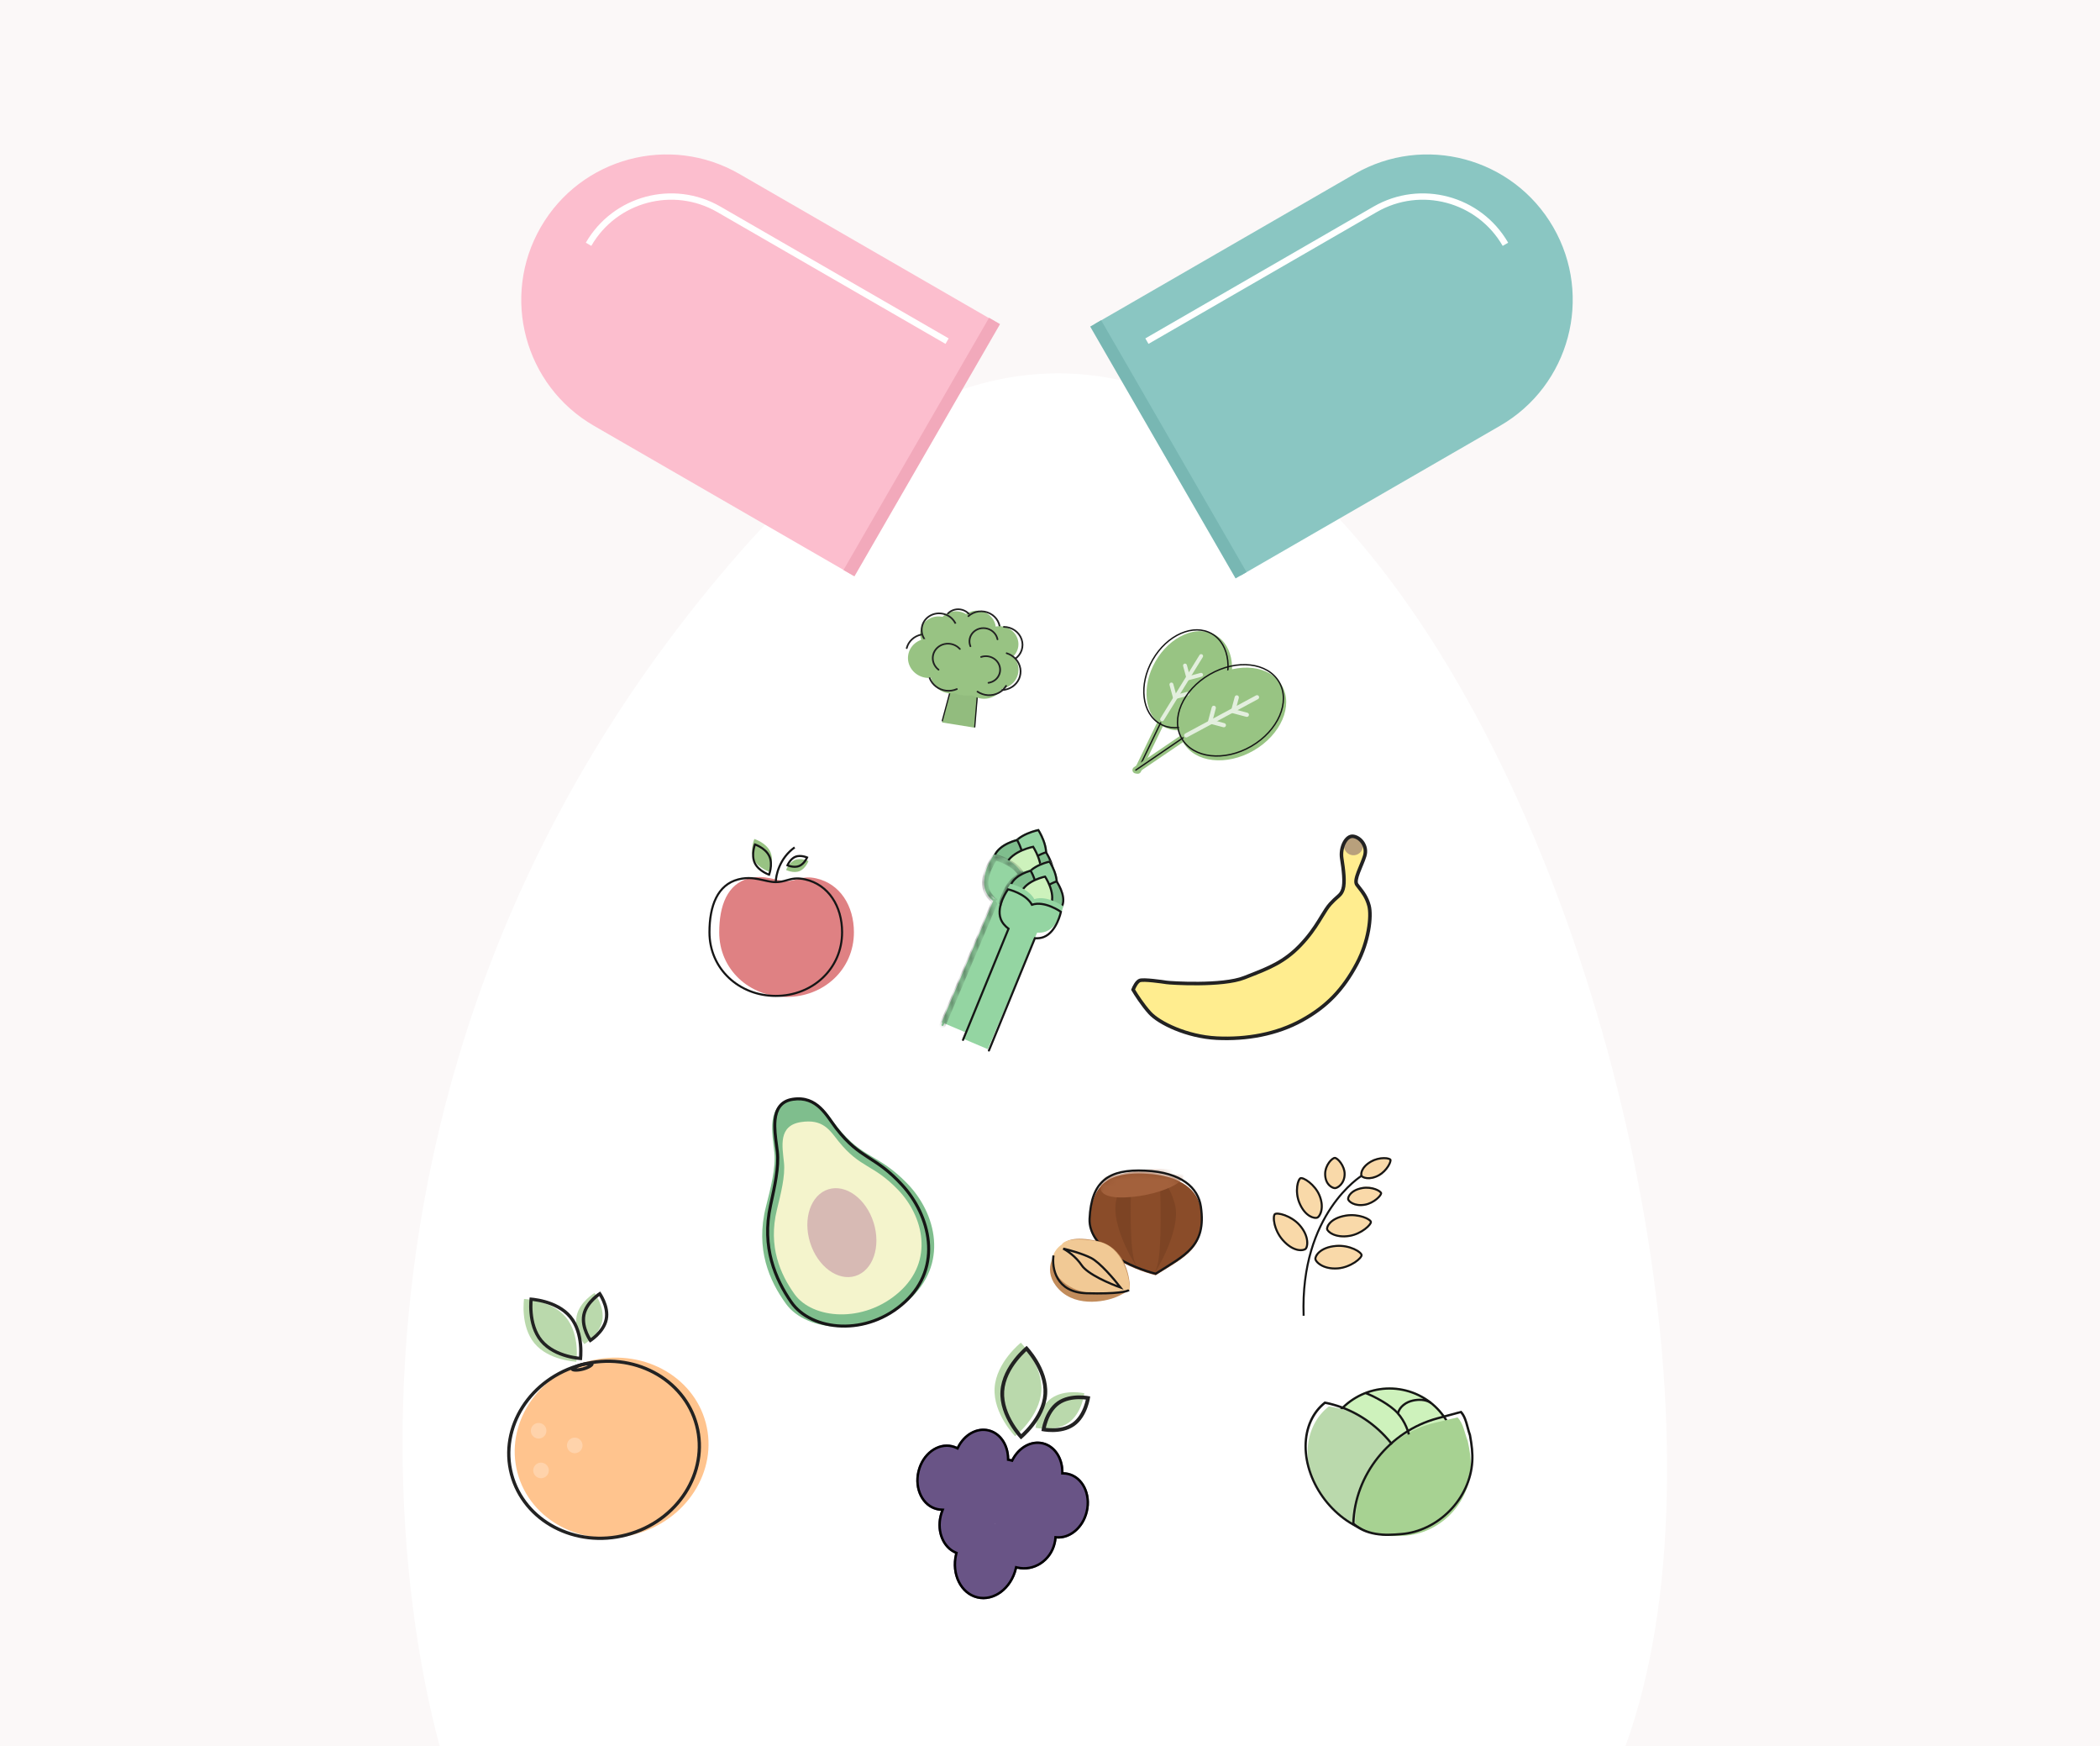 <svg width="332" height="276" viewBox="0 0 332 276" fill="none" xmlns="http://www.w3.org/2000/svg">
<rect x="0" y="0" width="332" height="276" fill="#333333" stroke="none"/>
<g clip-path="url(#clip0_4256_9647)">
<rect width="332" height="276" fill="#FBF8F8"/>
<path d="M98.241 392.668C40.539 347.798 63.911 315.323 75.104 291.48C63.182 268.207 44.17 170.587 116.805 87.472C214.81 -24.677 299.279 226.281 248.166 292.478C181.297 379.081 266.993 432.395 208.383 384.135C149.774 335.874 170.369 448.755 98.241 392.668Z" fill="white"/>
<path d="M245.56 35.904C239.213 24.911 225.157 21.145 214.165 27.491L173.113 51.193L196.096 91L237.147 67.299C248.14 60.952 251.906 46.896 245.56 35.904Z" fill="#8AC6C2"/>
<path d="M181.322 53.918L217.397 33.089C224.611 28.924 233.835 31.396 238 38.61V38.61" stroke="white"/>
<path d="M85.491 35.904C91.838 24.911 105.894 21.145 116.886 27.491L157.938 51.193L134.955 91L93.903 67.299C82.911 60.952 79.144 46.896 85.491 35.904Z" fill="#FCBECE"/>
<path d="M149.729 53.918L113.654 33.089C106.44 28.924 97.216 31.396 93.05 38.61V38.61" stroke="white"/>
<path d="M113.704 147.347C113.704 143.148 114.982 139.703 118.389 138.829C120.945 138.174 122.671 139.255 124.352 139.255C126.056 139.255 126.758 138.315 129.037 138.829C132.814 139.681 135 143.17 135 147.347C135 153.228 130.233 157.569 124.352 157.569C118.472 157.569 113.704 153.228 113.704 147.347Z" fill="#DF8183"/>
<path fill-rule="evenodd" clip-rule="evenodd" d="M122.647 157.241C128.365 157.241 132.967 153.03 132.967 147.347C132.967 143.278 130.847 139.958 127.26 139.149C126.181 138.906 125.489 139.006 124.854 139.167C124.722 139.201 124.588 139.238 124.451 139.277C123.931 139.423 123.364 139.583 122.647 139.583C122.193 139.583 121.744 139.51 121.299 139.417C121.094 139.375 120.901 139.331 120.707 139.286C120.457 139.229 120.207 139.172 119.931 139.118C118.995 138.935 117.978 138.836 116.766 139.147C115.167 139.557 114.066 140.565 113.357 141.987C112.643 143.42 112.327 145.275 112.327 147.347C112.327 153.03 116.93 157.241 122.647 157.241ZM116.684 138.829C113.277 139.703 111.999 143.148 111.999 147.347C111.999 153.228 116.767 157.569 122.647 157.569C128.528 157.569 133.295 153.228 133.295 147.347C133.295 143.17 131.109 139.681 127.332 138.829C125.945 138.516 125.143 138.742 124.343 138.966C123.828 139.111 123.314 139.255 122.647 139.255C122.046 139.255 121.44 139.117 120.791 138.969C119.626 138.704 118.326 138.408 116.684 138.829Z" fill="#161616"/>
<path fill-rule="evenodd" clip-rule="evenodd" d="M125.723 134.066C123.393 135.731 122.81 138.37 122.81 139.47H122.482C122.482 138.298 123.092 135.543 125.532 133.8L125.723 134.066Z" fill="#161616"/>
<path d="M121.768 134.594C122.438 136.027 121.684 137.795 121.684 137.795C121.684 137.795 119.844 137.24 119.174 135.807C118.504 134.374 119.258 132.606 119.258 132.606C119.258 132.606 121.098 133.161 121.768 134.594Z" fill="#98C383"/>
<path d="M126.398 137.682C125.422 138.072 124.279 137.504 124.279 137.504C124.279 137.504 124.717 136.305 125.693 135.916C126.668 135.526 127.811 136.094 127.811 136.094C127.811 136.094 127.373 137.293 126.398 137.682Z" fill="#98C383"/>
<path fill-rule="evenodd" clip-rule="evenodd" d="M121.656 137.333C121.756 136.742 121.768 136.019 121.473 135.389C121.179 134.759 120.616 134.304 120.098 134.002C119.854 133.859 119.627 133.754 119.457 133.684C119.402 133.859 119.337 134.101 119.29 134.38C119.19 134.971 119.178 135.694 119.473 136.324C119.767 136.954 120.33 137.408 120.848 137.711C121.092 137.854 121.319 137.958 121.489 138.028C121.544 137.853 121.609 137.612 121.656 137.333ZM121.686 138.451C121.686 138.451 119.846 137.896 119.176 136.463C118.506 135.03 119.26 133.262 119.26 133.262C119.26 133.262 121.1 133.817 121.77 135.25C122.44 136.683 121.686 138.451 121.686 138.451Z" fill="#161616"/>
<path fill-rule="evenodd" clip-rule="evenodd" d="M125.045 136.764C125.424 136.851 125.877 136.882 126.276 136.722C126.675 136.563 126.983 136.228 127.197 135.905C127.267 135.801 127.324 135.702 127.37 135.615C127.277 135.584 127.167 135.551 127.045 135.523C126.667 135.437 126.213 135.406 125.814 135.565C125.415 135.724 125.108 136.059 124.893 136.382C124.824 136.486 124.766 136.586 124.721 136.672C124.813 136.704 124.924 136.736 125.045 136.764ZM127.811 135.439C127.811 135.439 127.373 136.637 126.398 137.027C125.422 137.416 124.279 136.849 124.279 136.849C124.279 136.849 124.717 135.65 125.693 135.26C126.668 134.871 127.811 135.439 127.811 135.439ZM127.504 135.326L127.504 135.326L127.504 135.326L127.504 135.326Z" fill="#161616"/>
<ellipse cx="188.023" cy="107.594" rx="6.164" ry="8.321" transform="rotate(29.913 188.023 107.594)" fill="#98C483"/>
<path d="M183.646 113.966L179.877 121.753" stroke="#98C383" stroke-width="1.079" stroke-linecap="round"/>
<path d="M192.739 110.307C191.604 112.281 189.985 113.723 188.29 114.462C186.596 115.201 184.833 115.234 183.394 114.406C181.955 113.578 181.098 112.037 180.885 110.201C180.672 108.365 181.105 106.24 182.241 104.267C183.376 102.293 184.995 100.851 186.689 100.112C188.384 99.373 190.147 99.34 191.586 100.167C193.025 100.995 193.882 102.536 194.095 104.373C194.308 106.209 193.875 108.333 192.739 110.307Z" stroke="#161616" stroke-width="0.216"/>
<path d="M183.492 114.233L179.877 121.753" stroke="#161616" stroke-width="0.216" stroke-linecap="round"/>
<path fill-rule="evenodd" clip-rule="evenodd" d="M190.058 103.431C190.203 103.52 190.248 103.71 190.159 103.855L183.985 113.849C183.896 113.994 183.706 114.039 183.561 113.949C183.416 113.86 183.371 113.67 183.461 113.525L189.634 103.531C189.724 103.386 189.913 103.341 190.058 103.431Z" fill="#E3EFDE"/>
<path fill-rule="evenodd" clip-rule="evenodd" d="M187.264 104.891C187.428 104.846 187.597 104.944 187.641 105.108L188.101 106.815L189.808 106.355C189.972 106.31 190.141 106.408 190.186 106.572C190.23 106.736 190.133 106.905 189.968 106.95L187.667 107.57L187.046 105.269C187.002 105.104 187.099 104.935 187.264 104.891Z" fill="#E3EFDE"/>
<path fill-rule="evenodd" clip-rule="evenodd" d="M185.115 107.887C185.28 107.843 185.449 107.94 185.493 108.105L185.953 109.811L187.659 109.351C187.824 109.307 187.993 109.404 188.037 109.568C188.082 109.733 187.984 109.902 187.82 109.946L185.518 110.567L184.898 108.265C184.854 108.101 184.951 107.932 185.115 107.887Z" fill="#E3EFDE"/>
<ellipse cx="194.865" cy="112.847" rx="6.669" ry="9.004" transform="rotate(59.913 194.865 112.847)" fill="#98C483"/>
<path d="M187.316 116.449L179.572 121.707" stroke="#98C383" stroke-width="1.079" stroke-linecap="round"/>
<path d="M197.821 117.947C195.687 119.183 193.389 119.66 191.399 119.435C189.409 119.21 187.736 118.286 186.834 116.729C185.932 115.172 185.963 113.262 186.758 111.424C187.552 109.586 189.109 107.829 191.242 106.593C193.375 105.357 195.674 104.88 197.664 105.105C199.654 105.33 201.326 106.253 202.229 107.811C203.131 109.368 203.1 111.278 202.305 113.116C201.51 114.954 199.954 116.711 197.821 117.947Z" stroke="#161616" stroke-width="0.216"/>
<path d="M187.029 116.616L179.573 121.707" stroke="#161616" stroke-width="0.216" stroke-linecap="round"/>
<path fill-rule="evenodd" clip-rule="evenodd" d="M199.022 110.046C199.109 110.208 199.048 110.411 198.886 110.498L187.695 116.523C187.533 116.61 187.331 116.549 187.244 116.387C187.156 116.225 187.217 116.023 187.379 115.936L198.57 109.911C198.732 109.823 198.934 109.884 199.022 110.046Z" fill="#E3EFDE"/>
<path fill-rule="evenodd" clip-rule="evenodd" d="M195.615 109.902C195.793 109.949 195.899 110.132 195.851 110.31L195.359 112.157L197.207 112.65C197.385 112.697 197.491 112.88 197.443 113.058C197.396 113.236 197.213 113.341 197.035 113.294L194.543 112.63L195.207 110.138C195.254 109.96 195.437 109.854 195.615 109.902Z" fill="#E3EFDE"/>
<path fill-rule="evenodd" clip-rule="evenodd" d="M191.98 111.548C192.158 111.596 192.264 111.778 192.216 111.956L191.724 113.804L193.572 114.296C193.75 114.344 193.856 114.526 193.809 114.704C193.761 114.882 193.578 114.988 193.401 114.941L190.908 114.277L191.572 111.785C191.619 111.607 191.802 111.501 191.98 111.548Z" fill="#E3EFDE"/>
<path d="M160.543 139.014C160.543 139.014 158.779 136.124 159.728 133.885C160.677 131.646 164.234 131.013 164.234 131.013C164.234 131.013 166.252 134.01 165.303 136.249C164.353 138.488 160.543 139.014 160.543 139.014Z" fill="#94D4A2"/>
<path d="M164.115 131.206C164.13 131.203 164.143 131.2 164.156 131.198C164.163 131.209 164.17 131.22 164.178 131.233C164.23 131.317 164.304 131.441 164.389 131.596C164.561 131.907 164.78 132.344 164.969 132.849C165.351 133.868 165.599 135.125 165.15 136.184C164.703 137.238 163.57 137.908 162.507 138.316C161.981 138.518 161.483 138.652 161.117 138.735C160.934 138.776 160.784 138.805 160.68 138.823C160.662 138.827 160.645 138.829 160.63 138.832C160.625 138.823 160.62 138.814 160.614 138.805C160.569 138.723 160.505 138.604 160.431 138.454C160.283 138.153 160.096 137.73 159.938 137.238C159.619 136.249 159.43 135.014 159.881 133.95C160.33 132.891 161.406 132.195 162.403 131.762C162.898 131.546 163.364 131.4 163.707 131.307C163.878 131.261 164.018 131.228 164.115 131.206Z" stroke="#161616" stroke-width="0.332" stroke-linecap="round"/>
<path d="M157.872 139.674C157.872 139.674 156.265 137.119 157.095 135.16C157.926 133.2 160.88 132.579 160.88 132.579C160.88 132.579 162.487 135.134 161.656 137.093C160.826 139.052 157.872 139.674 157.872 139.674Z" fill="#7FBE8D"/>
<path d="M160.792 132.77C160.794 132.77 160.797 132.769 160.799 132.768C160.801 132.771 160.802 132.773 160.803 132.775C160.844 132.847 160.903 132.952 160.97 133.084C161.105 133.349 161.276 133.722 161.422 134.154C161.716 135.026 161.895 136.106 161.503 137.028C161.112 137.951 160.212 138.574 159.381 138.968C158.969 139.164 158.582 139.3 158.298 139.387C158.156 139.431 158.04 139.462 157.96 139.482C157.957 139.483 157.955 139.484 157.952 139.484C157.951 139.482 157.95 139.48 157.948 139.478C157.907 139.406 157.849 139.301 157.781 139.169C157.646 138.904 157.475 138.531 157.329 138.098C157.035 137.227 156.857 136.147 157.248 135.224C157.639 134.302 158.539 133.679 159.37 133.284C159.782 133.089 160.169 132.952 160.454 132.865C160.596 132.822 160.712 132.791 160.792 132.77Z" stroke="#161616" stroke-width="0.332" stroke-linecap="round"/>
<path d="M165.062 134.812C165.19 134.764 165.296 134.729 165.369 134.706C165.372 134.711 165.374 134.715 165.378 134.72C165.425 134.795 165.494 134.904 165.573 135.041C165.731 135.317 165.934 135.703 166.111 136.149C166.468 137.05 166.705 138.152 166.316 139.069C165.927 139.986 164.971 140.582 164.075 140.951C163.632 141.134 163.213 141.257 162.905 141.335C162.751 141.374 162.625 141.401 162.538 141.418C162.532 141.419 162.527 141.42 162.522 141.421C162.487 141.353 162.439 141.253 162.384 141.127C162.273 140.872 162.133 140.513 162.018 140.094C161.787 139.251 161.667 138.194 162.061 137.265C162.454 136.336 163.298 135.687 164.065 135.267C164.445 135.058 164.801 134.909 165.062 134.812ZM162.576 141.526C162.576 141.526 162.576 141.527 162.576 141.526L162.576 141.526Z" fill="#7FBE8D" stroke="#161616" stroke-width="0.332" stroke-linecap="round"/>
<path d="M163.293 133.846C163.307 133.843 163.321 133.84 163.334 133.837C163.34 133.848 163.348 133.86 163.356 133.873C163.408 133.957 163.481 134.081 163.567 134.236C163.739 134.547 163.957 134.984 164.147 135.489C164.529 136.507 164.777 137.765 164.328 138.824C163.879 139.883 162.803 140.578 161.805 141.012C161.311 141.227 160.844 141.374 160.502 141.467C160.33 141.513 160.19 141.546 160.094 141.567C160.079 141.57 160.065 141.573 160.053 141.576C160.046 141.565 160.039 141.553 160.031 141.541C159.979 141.456 159.905 141.333 159.819 141.178C159.648 140.867 159.429 140.429 159.24 139.924C158.858 138.906 158.61 137.649 159.059 136.59C159.508 135.531 160.584 134.835 161.581 134.401C162.076 134.186 162.542 134.04 162.885 133.947C163.056 133.9 163.196 133.867 163.293 133.846Z" fill="#CDF2BC" stroke="#161616" stroke-width="0.332" stroke-linecap="round"/>
<path fill-rule="evenodd" clip-rule="evenodd" d="M157.176 142.01C156.588 141.557 156.075 140.981 155.819 140.267C154.987 137.95 157.174 135.044 157.174 135.044C157.174 135.044 160.31 135.8 161.37 137.824C163.653 137.08 166.484 139.14 166.484 139.14C166.484 139.14 165.689 142.689 163.386 143.558C162.881 143.748 162.347 143.794 161.819 143.75L153.443 163.507L148.882 161.573L157.176 142.01Z" fill="#94D5A2"/>
<mask id="path-34-inside-1_4256_9647" fill="white">
<path fill-rule="evenodd" clip-rule="evenodd" d="M157.37 135.66L157.41 135.671C157.506 135.699 157.645 135.74 157.814 135.797C158.153 135.911 158.613 136.087 159.098 136.334C159.955 136.771 160.863 137.415 161.339 138.307C159.055 139.192 158.266 142.715 158.266 142.715C158.266 142.715 159.953 143.943 161.773 144.16L153.417 163.869C153.381 163.953 153.421 164.05 153.505 164.086C153.59 164.122 153.687 164.083 153.723 163.998L162.121 144.189C162.591 144.21 163.063 144.154 163.511 143.985C165.815 143.116 166.609 139.567 166.609 139.567C166.609 139.567 163.911 137.605 161.659 138.203C161.142 137.191 160.139 136.492 159.248 136.038C158.746 135.782 158.27 135.601 157.92 135.483C157.745 135.424 157.601 135.38 157.5 135.352C157.45 135.338 157.41 135.327 157.383 135.32L157.352 135.312L157.344 135.31L157.341 135.309L157.341 135.309L157.341 135.309C157.34 135.309 157.34 135.309 157.302 135.471L157.34 135.309L157.234 135.284L157.169 135.371L157.302 135.471C157.169 135.371 157.169 135.371 157.169 135.371L157.169 135.371L157.168 135.372L157.167 135.373L157.162 135.38L157.143 135.406C157.126 135.429 157.103 135.462 157.073 135.505C157.013 135.591 156.93 135.716 156.832 135.873C156.637 136.187 156.385 136.629 156.16 137.147C155.712 138.173 155.352 139.529 155.79 140.75C156.03 141.418 156.479 141.964 156.997 142.403L157.212 142.15C156.724 141.736 156.317 141.235 156.102 140.638C155.708 139.54 156.026 138.285 156.464 137.279C156.681 136.781 156.925 136.352 157.114 136.048C157.208 135.897 157.289 135.776 157.346 135.694L157.37 135.66ZM157.277 142.924C157.312 142.84 157.273 142.742 157.189 142.707C157.104 142.671 157.007 142.71 156.971 142.795L148.856 161.935C148.821 162.019 148.86 162.117 148.944 162.153C149.029 162.188 149.126 162.149 149.162 162.065L157.277 142.924Z"/>
</mask>
<path fill-rule="evenodd" clip-rule="evenodd" d="M157.37 135.66L157.41 135.671C157.506 135.699 157.645 135.74 157.814 135.797C158.153 135.911 158.613 136.087 159.098 136.334C159.955 136.771 160.863 137.415 161.339 138.307C159.055 139.192 158.266 142.715 158.266 142.715C158.266 142.715 159.953 143.943 161.773 144.16L153.417 163.869C153.381 163.953 153.421 164.05 153.505 164.086C153.59 164.122 153.687 164.083 153.723 163.998L162.121 144.189C162.591 144.21 163.063 144.154 163.511 143.985C165.815 143.116 166.609 139.567 166.609 139.567C166.609 139.567 163.911 137.605 161.659 138.203C161.142 137.191 160.139 136.492 159.248 136.038C158.746 135.782 158.27 135.601 157.92 135.483C157.745 135.424 157.601 135.38 157.5 135.352C157.45 135.338 157.41 135.327 157.383 135.32L157.352 135.312L157.344 135.31L157.341 135.309L157.341 135.309L157.341 135.309C157.34 135.309 157.34 135.309 157.302 135.471L157.34 135.309L157.234 135.284L157.169 135.371L157.302 135.471C157.169 135.371 157.169 135.371 157.169 135.371L157.169 135.371L157.168 135.372L157.167 135.373L157.162 135.38L157.143 135.406C157.126 135.429 157.103 135.462 157.073 135.505C157.013 135.591 156.93 135.716 156.832 135.873C156.637 136.187 156.385 136.629 156.16 137.147C155.712 138.173 155.352 139.529 155.79 140.75C156.03 141.418 156.479 141.964 156.997 142.403L157.212 142.15C156.724 141.736 156.317 141.235 156.102 140.638C155.708 139.54 156.026 138.285 156.464 137.279C156.681 136.781 156.925 136.352 157.114 136.048C157.208 135.897 157.289 135.776 157.346 135.694L157.37 135.66ZM157.277 142.924C157.312 142.84 157.273 142.742 157.189 142.707C157.104 142.671 157.007 142.71 156.971 142.795L148.856 161.935C148.821 162.019 148.86 162.117 148.944 162.153C149.029 162.188 149.126 162.149 149.162 162.065L157.277 142.924Z" fill="#94D5A2"/>
<path d="M157.41 135.671L157.5 135.352L157.499 135.352L157.41 135.671ZM157.37 135.66L157.459 135.34L157.232 135.277L157.097 135.47L157.37 135.66ZM157.814 135.797L157.92 135.483L157.92 135.483L157.814 135.797ZM159.098 136.334L159.248 136.038L159.248 136.038L159.098 136.334ZM161.339 138.307L161.459 138.616L161.808 138.481L161.632 138.151L161.339 138.307ZM158.266 142.715L157.942 142.643L157.895 142.856L158.071 142.984L158.266 142.715ZM161.773 144.16L162.078 144.29L162.251 143.883L161.812 143.831L161.773 144.16ZM153.723 163.998L154.028 164.128L153.723 163.998ZM162.121 144.189L162.136 143.858L161.905 143.847L161.816 144.06L162.121 144.189ZM163.511 143.985L163.628 144.296L163.628 144.296L163.511 143.985ZM166.609 139.567L166.933 139.64L166.981 139.427L166.804 139.299L166.609 139.567ZM161.659 138.203L161.364 138.354L161.486 138.592L161.745 138.524L161.659 138.203ZM159.248 136.038L159.098 136.334L159.248 136.038ZM157.92 135.483L157.814 135.797L157.814 135.797L157.92 135.483ZM157.5 135.352L157.41 135.671L157.41 135.671L157.5 135.352ZM157.383 135.32L157.467 134.999L157.466 134.999L157.383 135.32ZM157.352 135.312L157.434 134.991L157.432 134.99L157.352 135.312ZM157.344 135.31L157.424 134.988L157.423 134.988L157.344 135.31ZM157.341 135.309L157.42 134.987L157.42 134.987L157.341 135.309ZM157.341 135.309L157.419 134.987L157.419 134.987L157.341 135.309ZM157.341 135.309L157.419 134.987L157.418 134.987L157.341 135.309ZM157.302 135.471L157.102 135.736L157.506 136.04L157.624 135.548L157.302 135.471ZM157.34 135.309L157.663 135.387L157.741 135.064L157.418 134.987L157.34 135.309ZM157.234 135.284L157.312 134.961L157.1 134.91L156.969 135.084L157.234 135.284ZM157.169 135.371L156.904 135.171L156.704 135.436L156.969 135.636L157.169 135.371ZM157.169 135.371L156.904 135.171L156.904 135.172L157.169 135.371ZM157.169 135.371L156.903 135.172L156.903 135.172L157.169 135.371ZM157.168 135.372L156.903 135.172L156.903 135.173L157.168 135.372ZM157.167 135.373L156.901 135.175L156.9 135.176L157.167 135.373ZM157.162 135.38L156.895 135.183L156.894 135.185L157.162 135.38ZM157.143 135.406L156.875 135.211L156.874 135.212L157.143 135.406ZM157.073 135.505L157.346 135.694L157.346 135.694L157.073 135.505ZM156.832 135.873L157.114 136.048L157.114 136.048L156.832 135.873ZM156.16 137.147L156.464 137.279L156.16 137.147ZM155.79 140.75L155.477 140.862L155.477 140.862L155.79 140.75ZM156.997 142.403L156.782 142.656L157.035 142.871L157.25 142.618L156.997 142.403ZM157.212 142.15L157.465 142.365L157.68 142.112L157.426 141.897L157.212 142.15ZM156.102 140.638L156.415 140.526L156.102 140.638ZM156.464 137.279L156.768 137.412L156.464 137.279ZM157.114 136.048L156.832 135.873L156.832 135.873L157.114 136.048ZM157.346 135.694L157.073 135.505L157.073 135.505L157.346 135.694ZM157.499 135.352L157.459 135.34L157.28 135.98L157.32 135.991L157.499 135.352ZM157.92 135.483C157.745 135.424 157.601 135.38 157.5 135.352L157.319 135.991C157.411 136.017 157.544 136.056 157.708 136.112L157.92 135.483ZM159.248 136.038C158.746 135.782 158.27 135.601 157.92 135.483L157.708 136.112C158.036 136.222 158.48 136.392 158.947 136.63L159.248 136.038ZM161.632 138.151C161.108 137.169 160.128 136.486 159.248 136.038L158.947 136.63C159.783 137.055 160.618 137.66 161.046 138.463L161.632 138.151ZM158.266 142.715C158.59 142.788 158.59 142.788 158.59 142.788C158.59 142.788 158.59 142.788 158.59 142.788C158.59 142.788 158.59 142.788 158.59 142.788C158.59 142.788 158.59 142.787 158.59 142.787C158.591 142.786 158.591 142.783 158.592 142.781C158.593 142.775 158.595 142.766 158.598 142.754C158.604 142.73 158.613 142.694 158.625 142.647C158.65 142.554 158.688 142.418 158.741 142.252C158.848 141.919 159.012 141.466 159.244 140.988C159.717 140.018 160.437 139.012 161.459 138.616L161.219 137.997C159.957 138.487 159.141 139.686 158.648 140.698C158.398 141.212 158.222 141.695 158.109 142.05C158.052 142.228 158.011 142.374 157.984 142.477C157.97 142.528 157.96 142.569 157.953 142.597C157.95 142.611 157.947 142.622 157.945 142.63C157.945 142.634 157.944 142.637 157.943 142.639C157.943 142.64 157.943 142.641 157.943 142.641C157.943 142.642 157.943 142.642 157.943 142.642C157.942 142.642 157.942 142.643 157.942 142.643C157.942 142.643 157.942 142.643 158.266 142.715ZM161.812 143.831C160.958 143.729 160.121 143.387 159.489 143.061C159.175 142.899 158.916 142.744 158.736 142.63C158.646 142.573 158.576 142.527 158.53 142.495C158.506 142.479 158.489 142.466 158.477 142.458C158.471 142.454 158.467 142.451 158.465 142.449C158.463 142.448 158.462 142.448 158.462 142.447C158.462 142.447 158.461 142.447 158.461 142.447C158.461 142.447 158.461 142.447 158.461 142.447C158.461 142.447 158.461 142.447 158.461 142.447C158.461 142.447 158.461 142.447 158.266 142.715C158.071 142.984 158.071 142.984 158.071 142.984C158.071 142.984 158.071 142.984 158.071 142.984C158.071 142.984 158.072 142.984 158.072 142.984C158.072 142.985 158.073 142.985 158.073 142.985C158.074 142.986 158.076 142.987 158.078 142.989C158.082 142.991 158.087 142.995 158.094 143C158.108 143.01 158.129 143.024 158.155 143.042C158.207 143.078 158.284 143.129 158.38 143.191C158.574 143.313 158.85 143.479 159.185 143.651C159.851 143.994 160.768 144.374 161.733 144.49L161.812 143.831ZM153.723 163.998L162.078 144.29L161.467 144.031L153.112 163.739L153.723 163.998ZM153.635 163.781C153.719 163.816 153.759 163.914 153.723 163.998L153.112 163.739C153.004 163.992 153.123 164.285 153.376 164.392L153.635 163.781ZM153.417 163.869C153.453 163.784 153.55 163.745 153.635 163.781L153.376 164.392C153.629 164.499 153.921 164.381 154.028 164.128L153.417 163.869ZM161.816 144.06L153.417 163.869L154.028 164.128L162.427 144.319L161.816 144.06ZM163.394 143.675C162.996 143.825 162.57 143.877 162.136 143.858L162.106 144.521C162.612 144.543 163.13 144.484 163.628 144.296L163.394 143.675ZM166.609 139.567C166.285 139.495 166.285 139.495 166.285 139.495C166.285 139.495 166.285 139.495 166.285 139.495C166.285 139.495 166.285 139.495 166.285 139.495C166.285 139.495 166.285 139.495 166.285 139.496C166.285 139.497 166.284 139.499 166.284 139.502C166.282 139.508 166.28 139.517 166.277 139.529C166.271 139.553 166.262 139.589 166.25 139.636C166.225 139.73 166.186 139.867 166.133 140.034C166.026 140.37 165.86 140.825 165.626 141.305C165.149 142.28 164.423 143.286 163.394 143.675L163.628 144.296C164.902 143.815 165.725 142.613 166.222 141.596C166.474 141.08 166.651 140.593 166.765 140.236C166.822 140.057 166.864 139.91 166.891 139.807C166.905 139.755 166.915 139.714 166.922 139.686C166.925 139.672 166.928 139.661 166.93 139.653C166.931 139.649 166.932 139.646 166.932 139.644C166.932 139.643 166.932 139.642 166.933 139.641C166.933 139.641 166.933 139.64 166.933 139.64C166.933 139.64 166.933 139.64 166.933 139.64C166.933 139.64 166.933 139.64 166.609 139.567ZM161.745 138.524C162.76 138.254 163.911 138.558 164.846 138.965C165.307 139.166 165.701 139.385 165.98 139.554C166.119 139.638 166.229 139.71 166.304 139.76C166.341 139.785 166.369 139.804 166.388 139.817C166.397 139.824 166.404 139.829 166.408 139.832C166.411 139.833 166.412 139.834 166.413 139.835C166.413 139.835 166.414 139.836 166.414 139.836C166.414 139.836 166.414 139.836 166.414 139.836C166.414 139.836 166.414 139.836 166.414 139.836C166.414 139.836 166.414 139.836 166.609 139.567C166.804 139.299 166.804 139.299 166.804 139.299C166.804 139.299 166.804 139.299 166.804 139.299C166.804 139.298 166.804 139.298 166.803 139.298C166.803 139.298 166.802 139.297 166.801 139.297C166.799 139.295 166.797 139.294 166.794 139.292C166.788 139.287 166.78 139.281 166.769 139.274C166.747 139.258 166.715 139.236 166.674 139.209C166.592 139.154 166.473 139.076 166.324 138.986C166.027 138.806 165.606 138.572 165.111 138.356C164.135 137.932 162.811 137.554 161.574 137.882L161.745 138.524ZM159.098 136.334C159.967 136.776 160.894 137.435 161.364 138.354L161.955 138.052C161.39 136.947 160.311 136.207 159.399 135.743L159.098 136.334ZM157.814 135.797C158.153 135.911 158.613 136.087 159.098 136.334L159.399 135.743C158.878 135.478 158.387 135.29 158.026 135.168L157.814 135.797ZM157.41 135.671C157.506 135.699 157.645 135.74 157.814 135.797L158.026 135.168C157.845 135.107 157.696 135.062 157.591 135.033L157.41 135.671ZM157.3 135.641C157.325 135.648 157.362 135.658 157.41 135.671L157.591 135.033C157.538 135.018 157.496 135.007 157.467 134.999L157.3 135.641ZM157.27 135.634L157.301 135.642L157.466 134.999L157.434 134.991L157.27 135.634ZM157.264 135.632L157.272 135.634L157.432 134.99L157.424 134.988L157.264 135.632ZM157.263 135.632L157.265 135.632L157.423 134.988L157.42 134.987L157.263 135.632ZM157.262 135.632L157.263 135.632L157.42 134.987L157.419 134.987L157.262 135.632ZM157.262 135.632L157.263 135.632L157.419 134.987L157.419 134.987L157.262 135.632ZM157.624 135.548C157.644 135.468 157.653 135.427 157.658 135.408C157.661 135.397 157.662 135.393 157.662 135.392C157.662 135.39 157.662 135.392 157.661 135.396C157.661 135.397 157.66 135.4 157.659 135.403C157.658 135.405 157.656 135.412 157.653 135.422C157.651 135.427 157.647 135.436 157.642 135.448C157.638 135.457 157.625 135.483 157.603 135.512C157.581 135.541 157.526 135.603 157.429 135.629C157.381 135.642 157.339 135.643 157.307 135.639C157.293 135.638 157.281 135.636 157.274 135.634C157.271 135.634 157.267 135.633 157.265 135.632C157.264 135.632 157.263 135.632 157.263 135.632L157.418 134.987C157.418 134.987 157.417 134.986 157.416 134.986C157.414 134.986 157.41 134.985 157.407 134.984C157.4 134.983 157.388 134.98 157.374 134.979C157.342 134.976 157.3 134.976 157.252 134.989C157.156 135.016 157.1 135.077 157.078 135.106C157.056 135.135 157.043 135.161 157.039 135.17C157.034 135.182 157.03 135.192 157.028 135.196C157.025 135.206 157.023 135.214 157.022 135.216C157.021 135.219 157.02 135.222 157.02 135.223C157.019 135.227 157.018 135.231 157.018 135.232C157.017 135.235 157.015 135.241 157.013 135.251C157.008 135.272 156.998 135.312 156.979 135.393L157.624 135.548ZM157.018 135.231L156.979 135.393L157.624 135.548L157.663 135.387L157.018 135.231ZM157.157 135.606L157.263 135.632L157.418 134.987L157.312 134.961L157.157 135.606ZM157.434 135.57L157.5 135.483L156.969 135.084L156.904 135.171L157.434 135.57ZM157.501 135.205L157.369 135.106L156.969 135.636L157.102 135.736L157.501 135.205ZM157.434 135.57C157.434 135.57 157.433 135.571 157.432 135.573C157.432 135.574 157.429 135.577 157.427 135.579C157.423 135.585 157.415 135.594 157.404 135.605C157.382 135.627 157.349 135.654 157.304 135.674C157.213 135.715 157.131 135.703 157.095 135.694C157.06 135.686 157.034 135.674 157.025 135.67C157.013 135.664 157.004 135.659 157 135.656C156.991 135.651 156.984 135.647 156.982 135.645C156.98 135.644 156.978 135.642 156.977 135.641C156.974 135.639 156.972 135.638 156.973 135.639C156.974 135.64 156.978 135.642 156.986 135.649C157.003 135.661 157.036 135.686 157.102 135.736L157.501 135.205C157.435 135.155 157.402 135.13 157.385 135.118C157.377 135.112 157.372 135.108 157.369 135.106C157.368 135.105 157.365 135.103 157.362 135.101C157.36 135.1 157.358 135.098 157.356 135.096C157.354 135.095 157.347 135.091 157.338 135.085C157.334 135.083 157.325 135.078 157.313 135.072C157.304 135.068 157.278 135.055 157.242 135.047C157.207 135.039 157.125 135.027 157.033 135.068C156.988 135.088 156.956 135.115 156.933 135.137C156.923 135.147 156.915 135.157 156.911 135.162C156.909 135.165 156.906 135.168 156.905 135.169C156.904 135.17 156.904 135.171 156.904 135.171L157.434 135.57ZM157.434 135.57L157.434 135.57L156.904 135.172L156.903 135.172L157.434 135.57ZM157.434 135.571L157.434 135.57L156.903 135.172L156.903 135.172L157.434 135.571ZM157.433 135.572L157.434 135.57L156.903 135.173L156.901 135.175L157.433 135.572ZM157.428 135.578L157.433 135.571L156.9 135.176L156.895 135.183L157.428 135.578ZM157.411 135.602L157.43 135.576L156.894 135.185L156.875 135.211L157.411 135.602ZM157.346 135.694C157.374 135.653 157.396 135.622 157.412 135.601L156.874 135.212C156.856 135.236 156.831 135.271 156.8 135.316L157.346 135.694ZM157.114 136.048C157.208 135.897 157.289 135.776 157.346 135.694L156.8 135.316C156.738 135.406 156.651 135.536 156.55 135.698L157.114 136.048ZM156.464 137.279C156.681 136.781 156.925 136.352 157.114 136.048L156.55 135.698C156.349 136.021 156.089 136.478 155.856 137.014L156.464 137.279ZM156.102 140.638C155.708 139.54 156.026 138.285 156.464 137.279L155.856 137.014C155.399 138.062 154.996 139.519 155.477 140.862L156.102 140.638ZM157.212 142.15C156.723 141.736 156.317 141.235 156.102 140.638L155.477 140.862C155.742 141.6 156.235 142.192 156.782 142.656L157.212 142.15ZM156.959 141.935L156.744 142.188L157.25 142.618L157.465 142.365L156.959 141.935ZM155.79 140.75C156.03 141.418 156.479 141.964 156.997 142.403L157.426 141.897C156.968 141.508 156.604 141.052 156.415 140.526L155.79 140.75ZM156.16 137.147C155.712 138.173 155.352 139.529 155.79 140.75L156.415 140.526C156.065 139.551 156.339 138.396 156.768 137.412L156.16 137.147ZM156.832 135.873C156.637 136.187 156.385 136.629 156.16 137.147L156.768 137.412C156.978 136.932 157.212 136.518 157.395 136.224L156.832 135.873ZM157.073 135.505C157.013 135.591 156.93 135.716 156.832 135.873L157.395 136.224C157.487 136.077 157.564 135.961 157.618 135.883L157.073 135.505ZM157.097 135.47L157.073 135.505L157.618 135.884L157.642 135.85L157.097 135.47ZM157.059 143.012C156.975 142.976 156.935 142.879 156.971 142.795L157.582 143.054C157.689 142.801 157.571 142.508 157.318 142.401L157.059 143.012ZM157.277 142.924C157.241 143.009 157.143 143.048 157.059 143.012L157.318 142.401C157.065 142.294 156.773 142.412 156.665 142.665L157.277 142.924ZM149.162 162.065L157.277 142.924L156.665 142.665L148.551 161.806L149.162 162.065ZM149.074 161.847C149.158 161.883 149.198 161.98 149.162 162.065L148.551 161.806C148.443 162.059 148.562 162.351 148.815 162.458L149.074 161.847ZM148.856 161.935C148.892 161.851 148.989 161.811 149.074 161.847L148.815 162.458C149.068 162.565 149.36 162.447 149.467 162.194L148.856 161.935ZM156.971 142.795L148.856 161.935L149.467 162.194L157.582 143.054L156.971 142.795Z" fill="#161616" mask="url(#path-34-inside-1_4256_9647)"/>
<path d="M162.79 143.185C162.79 143.185 161.182 140.623 162.005 138.611C162.829 136.6 166 135.995 166 135.995C166 135.995 167.836 138.651 167.013 140.662C166.189 142.673 162.79 143.185 162.79 143.185Z" fill="#94D4A2"/>
<path d="M165.9 136.187C165.908 136.185 165.916 136.183 165.924 136.181C165.928 136.188 165.933 136.195 165.937 136.202C165.985 136.276 166.052 136.386 166.13 136.523C166.286 136.799 166.486 137.186 166.661 137.634C167.013 138.539 167.246 139.654 166.859 140.599C166.474 141.539 165.475 142.148 164.531 142.524C164.064 142.71 163.622 142.834 163.295 142.912C163.133 142.951 162.999 142.979 162.907 142.996C162.895 142.998 162.885 143 162.874 143.002C162.872 142.998 162.869 142.993 162.867 142.989C162.826 142.917 162.767 142.811 162.7 142.678C162.564 142.412 162.393 142.036 162.246 141.6C161.951 140.72 161.77 139.624 162.159 138.674C162.546 137.73 163.494 137.098 164.38 136.7C164.818 136.503 165.233 136.367 165.537 136.281C165.689 136.237 165.814 136.206 165.9 136.187Z" stroke="#161616" stroke-width="0.332" stroke-linecap="round"/>
<path d="M160.408 143.804C160.408 143.804 158.944 141.539 159.665 139.779C160.385 138.019 163.018 137.431 163.018 137.431C163.018 137.431 164.482 139.697 163.762 141.456C163.041 143.216 160.408 143.804 160.408 143.804Z" fill="#7FBE8D"/>
<path d="M160.486 143.613C160.449 143.55 160.397 143.459 160.338 143.345C160.214 143.111 160.057 142.78 159.923 142.396C159.651 141.622 159.481 140.664 159.818 139.842C160.155 139.019 160.948 138.455 161.685 138.094C162.05 137.915 162.393 137.789 162.646 137.708C162.768 137.669 162.869 137.641 162.94 137.622C162.977 137.685 163.029 137.776 163.089 137.89C163.212 138.124 163.369 138.455 163.503 138.839C163.775 139.613 163.945 140.571 163.608 141.394C163.271 142.216 162.478 142.78 161.742 143.141C161.377 143.32 161.033 143.446 160.78 143.527C160.658 143.566 160.557 143.594 160.486 143.613Z" stroke="#161616" stroke-width="0.332" stroke-linecap="round"/>
<path d="M166.789 139.4C166.896 139.358 166.985 139.327 167.049 139.306C167.049 139.307 167.049 139.307 167.049 139.307C167.093 139.373 167.155 139.47 167.227 139.592C167.371 139.835 167.556 140.178 167.719 140.573C168.048 141.373 168.269 142.35 167.934 143.167C167.6 143.983 166.757 144.525 165.962 144.864C165.569 145.032 165.197 145.146 164.923 145.219C164.786 145.255 164.674 145.28 164.597 145.297C164.596 145.297 164.596 145.297 164.595 145.297C164.565 145.237 164.523 145.153 164.476 145.049C164.374 144.823 164.245 144.504 164.138 144.132C163.923 143.383 163.805 142.444 164.144 141.615C164.484 140.786 165.227 140.199 165.905 139.816C166.243 139.626 166.558 139.489 166.789 139.4Z" fill="#7FBE8D" stroke="#161616" stroke-width="0.332" stroke-linecap="round"/>
<path d="M165.195 138.556C165.203 138.554 165.211 138.552 165.219 138.551C165.223 138.557 165.228 138.564 165.232 138.572C165.28 138.646 165.347 138.755 165.425 138.893C165.581 139.168 165.781 139.556 165.956 140.004C166.307 140.909 166.541 142.024 166.154 142.969C165.767 143.913 164.819 144.545 163.933 144.943C163.495 145.14 163.08 145.276 162.776 145.362C162.624 145.406 162.499 145.436 162.413 145.456C162.405 145.458 162.397 145.46 162.389 145.462C162.385 145.455 162.38 145.448 162.375 145.441C162.328 145.366 162.261 145.257 162.183 145.12C162.027 144.844 161.827 144.457 161.652 144.009C161.3 143.104 161.067 141.989 161.454 141.044C161.841 140.099 162.789 139.468 163.675 139.07C164.113 138.873 164.527 138.737 164.832 138.65C164.984 138.607 165.109 138.576 165.195 138.556Z" fill="#CDF2BC" stroke="#161616" stroke-width="0.332" stroke-linecap="round"/>
<path fill-rule="evenodd" clip-rule="evenodd" d="M159.807 145.894C159.282 145.496 158.821 144.99 158.586 144.359C157.817 142.297 159.74 139.677 159.74 139.677C159.74 139.677 162.549 140.317 163.519 142.113C165.55 141.424 168.103 143.233 168.103 143.233C168.103 143.233 167.432 146.413 165.383 147.215C164.929 147.393 164.445 147.439 163.967 147.403L156.173 165.825L152.197 164.14L159.807 145.894Z" fill="#94D5A2"/>
<path d="M156.345 166.034L163.612 148.288C164.084 148.322 164.561 148.274 165.009 148.099C167.058 147.297 167.729 144.117 167.729 144.117C167.729 144.117 165.176 142.307 163.145 142.997C162.175 141.2 159.365 140.559 159.365 140.559C159.365 140.559 157.442 143.18 158.211 145.241C158.448 145.877 158.913 146.386 159.443 146.785L152.248 164.357" stroke="#161616" stroke-width="0.332" stroke-linecap="round"/>
<path d="M124.262 206.075C121.634 202.459 119.404 197.406 121.083 190.758C121.822 187.832 122.67 184.584 122.426 182.197C122.12 179.212 121.051 174.462 125.216 173.779C129.381 173.097 130.931 176.365 132.473 178.257C136.525 183.229 138.815 182.312 143.426 187.049C148.026 191.775 150.075 199.866 143.506 205.618C136.937 211.371 127.548 210.594 124.262 206.075Z" fill="#7FBE8D"/>
<path fill-rule="evenodd" clip-rule="evenodd" d="M123.077 174.728C123.557 174.098 124.274 173.662 125.298 173.506C127.324 173.196 128.744 173.903 129.835 174.927C130.376 175.434 130.836 176.019 131.25 176.59C131.414 176.816 131.569 177.037 131.718 177.251C131.952 177.585 132.174 177.902 132.399 178.192C134.321 180.675 135.8 181.697 137.354 182.7C137.451 182.763 137.549 182.826 137.647 182.889C139.131 183.843 140.716 184.861 142.804 187.135C145.032 189.562 146.678 192.828 147 196.204C147.323 199.589 146.314 203.08 143.242 205.926C140.181 208.763 136.415 209.938 133.008 209.824C129.607 209.71 126.537 208.307 124.901 205.95C122.347 202.27 120.127 197.136 121.581 190.479C121.6 190.392 121.619 190.305 121.638 190.218C121.937 188.849 122.249 187.426 122.46 186.06C122.685 184.606 122.793 183.234 122.659 182.077C122.624 181.778 122.58 181.456 122.535 181.121C122.36 179.821 122.156 178.303 122.292 176.979C122.379 176.14 122.603 175.351 123.077 174.728ZM123.006 181.024C123.052 181.369 123.097 181.704 123.134 182.022C123.276 183.243 123.16 184.665 122.933 186.133C122.719 187.514 122.405 188.951 122.106 190.317C122.087 190.405 122.068 190.493 122.049 190.581C120.632 197.066 122.787 202.065 125.294 205.677C126.822 207.878 129.731 209.235 133.024 209.346C136.311 209.456 139.953 208.322 142.917 205.576C145.87 202.839 146.834 199.499 146.524 196.249C146.213 192.992 144.62 189.821 142.451 187.459C140.406 185.231 138.863 184.239 137.387 183.291C137.29 183.228 137.192 183.165 137.095 183.102C135.514 182.082 133.987 181.025 132.02 178.485C131.79 178.188 131.556 177.853 131.315 177.509C131.166 177.297 131.016 177.082 130.863 176.871C130.455 176.308 130.016 175.752 129.508 175.275C128.501 174.331 127.223 173.695 125.37 173.979C124.454 174.119 123.853 174.498 123.458 175.018C123.057 175.544 122.85 176.236 122.768 177.028C122.639 178.289 122.832 179.729 123.006 181.024Z" fill="#161616"/>
<path d="M125.619 204.549C123.348 201.39 121.413 196.982 122.827 191.202C123.449 188.659 124.163 185.835 123.943 183.755C123.669 181.156 123.016 177.93 126.588 177.353C130.161 176.776 131.221 178.714 132.552 180.368C136.051 184.713 138.013 183.924 141.991 188.066C145.96 192.2 147.753 199.252 142.137 204.232C136.522 209.212 128.459 208.497 125.619 204.549Z" fill="#F4F4CC"/>
<path d="M138.12 193.255C139.3 197.038 138.007 200.807 135.233 201.672C132.459 202.537 129.253 200.171 128.073 196.388C126.894 192.605 128.187 188.836 130.961 187.971C133.735 187.106 136.941 189.472 138.12 193.255Z" fill="#D7BAB4"/>
<path d="M230.052 232.663C228.577 238.391 222.739 241.839 217.01 240.365C211.282 238.89 207.834 233.051 209.309 227.323C210.783 221.595 216.622 218.147 222.35 219.621C228.078 221.096 231.526 226.935 230.052 232.663Z" fill="#CEF2BC"/>
<path fill-rule="evenodd" clip-rule="evenodd" d="M217.098 240.025C222.638 241.451 228.286 238.116 229.712 232.575C231.138 227.035 227.803 221.387 222.263 219.961C216.722 218.535 211.075 221.87 209.648 227.411C208.222 232.951 211.557 238.599 217.098 240.025ZM217.01 240.365C222.739 241.839 228.577 238.391 230.052 232.663C231.526 226.935 228.078 221.096 222.35 219.621C216.622 218.147 210.783 221.595 209.309 227.323C207.834 233.051 211.282 238.89 217.01 240.365Z" fill="#161616"/>
<path fill-rule="evenodd" clip-rule="evenodd" d="M227.845 231.103C226.944 232.425 225.563 234.176 223.528 236.32C221.481 238.478 219.65 239.763 218.182 240.489C216.725 241.209 215.597 241.394 214.965 241.304L215.064 240.61C215.498 240.671 216.476 240.55 217.871 239.86C219.254 239.176 221.019 237.946 223.019 235.838C225.032 233.716 226.389 231.994 227.265 230.708C228.149 229.41 228.528 228.58 228.616 228.239L229.296 228.413C229.176 228.878 228.738 229.791 227.845 231.103Z" fill="#161616"/>
<path d="M223.992 240.279C222.99 241.053 221.819 241.586 220.544 241.849C219.27 242.111 217.917 242.098 216.564 241.809C215.21 241.521 213.883 240.963 212.656 240.167C211.429 239.372 210.328 238.354 209.416 237.172C208.503 235.991 207.796 234.668 207.336 233.281C206.876 231.893 206.671 230.467 206.734 229.085C206.796 227.702 207.125 226.39 207.701 225.223C208.277 224.056 209.088 223.058 210.09 222.284C217.267 223.309 222.827 229.085 223.577 236.297L223.992 240.279Z" fill="#BAD9AC"/>
<path fill-rule="evenodd" clip-rule="evenodd" d="M209.408 221.503C208.407 222.276 207.611 223.295 207.065 224.501C206.52 225.707 206.235 227.077 206.229 228.532C206.222 229.987 206.493 231.499 207.027 232.981C207.56 234.463 208.345 235.887 209.337 237.171C210.329 238.455 211.508 239.575 212.808 240.465C214.108 241.355 215.502 241.999 216.911 242.36C218.321 242.721 219.718 242.792 221.023 242.569C222.327 242.346 223.514 241.832 224.516 241.059L223.921 236.842C222.844 229.208 216.861 222.885 209.408 221.503ZM224.128 240.874L223.562 236.866C222.516 229.453 216.741 223.305 209.525 221.896C208.621 222.624 207.899 223.567 207.396 224.678C206.872 225.836 206.598 227.156 206.591 228.563C206.585 229.971 206.847 231.437 207.366 232.879C207.884 234.32 208.648 235.706 209.614 236.957C210.581 238.208 211.729 239.297 212.993 240.163C214.256 241.028 215.609 241.652 216.973 242.002C218.336 242.351 219.682 242.418 220.935 242.204C222.121 242.001 223.203 241.549 224.128 240.874Z" fill="#161616"/>
<path d="M230.423 224.024C231.355 224.938 231.557 226.529 232.042 227.758C232.377 229.319 232.569 230.543 232.532 231.901C232.494 233.258 232.19 234.615 231.636 235.894C231.082 237.173 230.289 238.348 229.304 239.354C228.318 240.359 227.158 241.175 225.891 241.754C224.623 242.333 223.272 242.664 221.916 242.728C220.559 242.792 219.347 242.844 217.912 242.552C216.545 242.275 215.248 241.686 214.315 240.771C214.248 233.229 219.405 226.642 226.744 224.898L230.423 224.024Z" fill="#A7D292"/>
<path fill-rule="evenodd" clip-rule="evenodd" d="M213.773 240.885C214.705 241.799 216.026 242.364 217.431 242.603C218.906 242.855 220.161 242.758 221.567 242.644C222.973 242.529 224.382 242.138 225.714 241.494C227.046 240.849 228.275 239.963 229.33 238.887C230.385 237.81 231.247 236.564 231.865 235.22C232.483 233.876 232.846 232.459 232.933 231.051C233.02 229.644 232.864 228.382 232.573 226.777C232.438 226.406 232.329 226.002 232.219 225.593C231.957 224.615 231.687 223.61 231.029 222.965L227.192 224.001C219.538 226.067 213.969 233.073 213.773 240.885ZM230.895 223.371L227.264 224.351C219.825 226.359 214.4 233.136 214.14 240.716C215.006 241.514 216.213 242.022 217.515 242.245C218.941 242.488 220.155 242.396 221.562 242.281C222.921 242.171 224.284 241.793 225.574 241.168C226.865 240.544 228.056 239.685 229.08 238.641C230.103 237.597 230.938 236.389 231.537 235.087C232.136 233.785 232.487 232.414 232.571 231.054C232.654 229.698 232.507 228.476 232.22 226.894C232.105 226.573 232.009 226.232 231.919 225.897C231.901 225.833 231.884 225.77 231.867 225.707C231.791 225.423 231.716 225.144 231.632 224.872C231.447 224.277 231.227 223.759 230.895 223.371Z" fill="#161616"/>
<path fill-rule="evenodd" clip-rule="evenodd" d="M220.306 222.944C218.882 221.706 216.757 220.696 215.872 220.346L216.001 220.02C216.901 220.376 219.068 221.404 220.536 222.68C222.02 223.969 222.73 225.884 222.903 226.687L222.56 226.761C222.397 226.004 221.714 224.168 220.306 222.944Z" fill="#161616"/>
<path fill-rule="evenodd" clip-rule="evenodd" d="M226.135 221.874C225.246 221.3 224.178 221.368 223.412 221.532C222.397 221.75 221.438 222.43 221.194 223.379L220.854 223.292C221.143 222.167 222.247 221.424 223.338 221.189C224.134 221.018 225.318 220.929 226.325 221.58L226.135 221.874Z" fill="#161616"/>
<path d="M172.257 192.992C172.037 197.698 179.131 200.658 182.705 201.549C187.379 198.608 190.757 197.271 189.854 191.12C189.422 188.178 186.829 185.772 181.055 185.504C175.282 185.237 172.532 187.109 172.257 192.992Z" fill="#8A4C29"/>
<path d="M182.727 200.711C183.656 198.977 183.557 191.207 183.391 187.539C183.723 186.928 184.652 186.606 185.713 190.207C187.04 194.709 181.566 202.878 182.727 200.711Z" fill="#7D4424"/>
<path d="M179.525 199.757C178.596 198.053 178.695 190.418 178.861 186.813C178.529 186.212 177.6 185.895 176.539 189.435C175.211 193.859 180.686 201.887 179.525 199.757Z" fill="#7D4424"/>
<mask id="mask0_4256_9647" style="mask-type:alpha" maskUnits="userSpaceOnUse" x="172" y="185" width="18" height="17">
<path d="M172.316 192.92C172.097 197.719 179.132 200.736 182.676 201.645C187.311 198.646 190.661 197.282 189.765 191.012C189.337 188.012 186.766 185.559 181.04 185.286C175.315 185.013 172.588 186.922 172.316 192.92Z" fill="#8A4C29"/>
</mask>
<g mask="url(#mask0_4256_9647)">
<path d="M177.946 189.251C172.93 189.469 173.675 187.161 174.675 185.98C177.128 185.616 182.091 184.235 185.58 184.889C189.943 185.707 184.217 188.979 177.946 189.251Z" fill="#A3613C"/>
</g>
<path d="M172.257 192.624C172.037 197.401 179.131 200.405 182.705 201.31C187.379 198.324 190.757 196.967 189.854 190.725C189.422 187.739 186.829 185.296 181.055 185.025C175.282 184.754 172.532 186.653 172.257 192.624Z" stroke="#161616" stroke-width="0.341"/>
<path d="M166.917 203.203C164.811 200.395 166.82 197.743 168.087 196.767C168.282 196.182 169.667 195.246 173.646 196.182C177.624 197.118 178.619 201.448 178.619 203.496C178.619 203.691 178.209 204.256 176.571 204.959C174.523 205.836 169.55 206.714 166.917 203.203Z" fill="#C28C5B"/>
<path d="M167.503 202.034C165.355 199.723 166.584 197.5 167.877 196.698C168.076 196.217 169.489 195.447 173.547 196.217C177.605 196.987 178.62 202.104 178.62 203.789C178.62 203.949 177.508 204.374 175.987 204.374C173.939 204.374 170.189 204.921 167.503 202.034Z" fill="#F1C995"/>
<path d="M171.013 199.985C170.077 198.581 168.673 197.645 168.088 197.352C168.966 197.547 171.072 198.113 172.476 198.815C173.88 199.517 176.182 202.228 177.157 203.496C175.499 202.911 171.949 201.389 171.013 199.985Z" stroke="#161616" stroke-width="0.341"/>
<path d="M166.551 198.431C166.271 200.364 166.921 204.264 171.763 204.401C176.605 204.537 178.264 204.117 178.488 203.889" stroke="#161616" stroke-width="0.341"/>
<path d="M180.178 154.97C179.703 155.16 179.286 156.015 179.137 156.418C179.534 157.107 180.618 158.803 181.774 160.083C183.22 161.684 187.46 163.788 192.186 164.024C196.912 164.26 202.961 162.899 206.918 160.72C210.876 158.541 212.389 155.112 214.647 151.797C216.906 148.482 216.866 144.799 216.432 143.144C215.998 141.489 215.043 140.558 214.506 139.809C213.97 139.06 215.284 136.819 215.751 135.279C216.218 133.739 215.112 132.366 213.963 132.183C212.814 131.999 211.845 133.935 212.122 135.68C212.4 137.426 212.659 139.5 212.321 140.541C211.984 141.583 211.533 141.526 210.322 142.86C209.111 144.195 208.293 146.573 205.557 149.423C202.821 152.272 200.199 153.151 196.717 154.527C193.234 155.902 184.996 155.365 184.421 155.273C183.847 155.181 180.772 154.733 180.178 154.97Z" fill="#FFED8F"/>
<path d="M215.286 132.909C215.704 133.631 215.456 134.555 214.733 134.972C214.011 135.39 213.087 135.142 212.67 134.419C212.252 133.697 212.5 132.773 213.223 132.356C213.945 131.938 214.869 132.186 215.286 132.909Z" fill="#B8A07C"/>
<path fill-rule="evenodd" clip-rule="evenodd" d="M212.758 133.336C212.434 133.964 212.272 134.824 212.401 135.636C212.54 136.511 212.676 137.476 212.734 138.356C212.791 139.226 212.776 140.052 212.59 140.627C212.404 141.202 212.176 141.487 211.841 141.797C211.76 141.871 211.675 141.946 211.582 142.027C211.308 142.267 210.976 142.558 210.531 143.048C210.082 143.543 209.691 144.185 209.21 144.974C209.066 145.21 208.914 145.459 208.751 145.721C208.047 146.848 207.147 148.172 205.761 149.616C203.191 152.294 200.708 153.265 197.613 154.476C197.353 154.578 197.09 154.681 196.821 154.787C195.026 155.496 192.046 155.704 189.483 155.73C186.913 155.756 184.691 155.599 184.379 155.549C184.095 155.504 183.188 155.37 182.28 155.277C181.826 155.23 181.376 155.194 181.005 155.184C180.82 155.18 180.659 155.181 180.529 155.191C180.393 155.2 180.316 155.217 180.284 155.23C180.136 155.289 179.953 155.481 179.774 155.764C179.637 155.98 179.524 156.214 179.449 156.394C179.887 157.134 180.906 158.702 181.984 159.896C182.666 160.651 184.087 161.572 185.944 162.334C187.794 163.094 190.048 163.684 192.374 163.8C197.06 164.034 201.762 163.184 205.665 161.035C209.572 158.883 212.1 156.242 214.261 152.198C215.191 150.458 215.773 148.604 216.067 146.981C216.364 145.35 216.365 143.985 216.163 143.215C215.832 141.954 215.197 141.149 214.667 140.477C214.529 140.301 214.397 140.135 214.281 139.972C214.079 139.69 214.077 139.313 214.134 138.957C214.194 138.589 214.331 138.169 214.492 137.742C214.615 137.418 214.756 137.078 214.895 136.744C214.939 136.637 214.983 136.53 215.027 136.425C215.207 135.987 215.372 135.569 215.485 135.198C215.9 133.829 214.911 132.617 213.92 132.459C213.532 132.397 213.093 132.688 212.758 133.336ZM212.261 133.079C212.628 132.369 213.248 131.784 214.009 131.906C215.317 132.115 216.539 133.65 216.02 135.36C215.899 135.76 215.725 136.199 215.545 136.638C215.5 136.747 215.454 136.856 215.409 136.965C215.271 137.297 215.135 137.625 215.016 137.94C214.858 138.359 214.737 138.736 214.687 139.047C214.635 139.37 214.669 139.553 214.736 139.646C214.835 139.784 214.953 139.933 215.082 140.096C215.616 140.77 216.341 141.687 216.704 143.073C216.937 143.958 216.92 145.418 216.618 147.081C216.315 148.754 215.716 150.665 214.755 152.462C212.546 156.595 209.944 159.318 205.935 161.525C201.923 163.734 197.113 164.597 192.346 164.36C189.947 164.24 187.631 163.632 185.732 162.852C183.84 162.076 182.332 161.116 181.568 160.271C180.394 158.97 179.299 157.255 178.896 156.558L178.83 156.444L178.876 156.321C178.956 156.104 179.106 155.771 179.301 155.464C179.486 155.171 179.75 154.84 180.076 154.71C180.192 154.664 180.341 154.643 180.489 154.632C180.644 154.621 180.825 154.619 181.02 154.625C181.411 154.635 181.877 154.672 182.337 154.72C183.259 154.814 184.177 154.95 184.467 154.996C184.73 155.038 186.914 155.196 189.477 155.17C192.048 155.144 194.929 154.932 196.616 154.266C196.881 154.161 197.141 154.059 197.396 153.959C200.5 152.744 202.875 151.814 205.357 149.229C206.707 147.823 207.583 146.533 208.276 145.425C208.428 145.181 208.572 144.944 208.711 144.715C209.199 143.914 209.628 143.21 210.117 142.672C210.586 142.155 210.951 141.835 211.227 141.594C211.314 141.518 211.392 141.449 211.461 141.385C211.739 141.129 211.905 140.923 212.057 140.455C212.208 139.989 212.232 139.257 212.175 138.393C212.119 137.539 211.986 136.595 211.848 135.724C211.699 134.791 211.883 133.81 212.261 133.079Z" fill="#222222"/>
<path d="M111.582 224.898C113.577 232.463 108.528 240.353 100.306 242.522C92.083 244.69 83.8 240.315 81.805 232.751C79.811 225.186 84.859 217.296 93.082 215.127C101.304 212.959 109.587 217.334 111.582 224.898Z" fill="#FFC48E"/>
<path d="M86.345 225.82C86.518 226.478 86.126 227.152 85.468 227.325C84.81 227.499 84.136 227.106 83.963 226.449C83.789 225.791 84.182 225.117 84.84 224.943C85.497 224.77 86.171 225.163 86.345 225.82Z" fill="white" fill-opacity="0.26"/>
<path d="M86.724 232.09C86.897 232.748 86.504 233.422 85.847 233.595C85.189 233.769 84.515 233.376 84.341 232.718C84.168 232.06 84.561 231.386 85.218 231.213C85.876 231.04 86.55 231.432 86.724 232.09Z" fill="white" fill-opacity="0.26"/>
<path d="M92.056 228.137C92.229 228.794 91.836 229.468 91.179 229.642C90.521 229.815 89.847 229.423 89.674 228.765C89.5 228.107 89.893 227.433 90.55 227.26C91.208 227.086 91.882 227.479 92.056 228.137Z" fill="white" fill-opacity="0.26"/>
<path fill-rule="evenodd" clip-rule="evenodd" d="M98.98 242.336C106.967 240.23 111.801 232.595 109.889 225.344C107.977 218.094 100.007 213.835 92.02 215.941C84.033 218.047 79.2 225.682 81.111 232.933C83.023 240.183 90.994 244.442 98.98 242.336ZM99.112 242.836C107.335 240.667 112.383 232.777 110.388 225.213C108.394 217.648 100.111 213.273 91.888 215.441C83.666 217.61 78.617 225.5 80.612 233.065C82.607 240.629 90.89 245.004 99.112 242.836Z" fill="#222222"/>
<path fill-rule="evenodd" clip-rule="evenodd" d="M93.35 215.515C93.35 215.515 93.35 215.515 93.349 215.517C93.35 215.515 93.35 215.515 93.35 215.515ZM92.967 215.795C92.706 215.801 92.379 215.847 92.024 215.941C91.668 216.034 91.362 216.156 91.132 216.279C91.392 216.272 91.719 216.226 92.074 216.133C92.43 216.039 92.737 215.917 92.967 215.795ZM90.66 216.224C90.66 216.224 90.661 216.224 90.662 216.225C90.661 216.224 90.66 216.224 90.66 216.224ZM90.748 216.559C90.748 216.559 90.749 216.558 90.749 216.557C90.749 216.558 90.748 216.559 90.748 216.559ZM93.436 215.848C93.438 215.849 93.438 215.849 93.438 215.849C93.438 215.849 93.437 215.849 93.436 215.848ZM92.206 216.632C93.193 216.372 93.922 215.894 93.836 215.566C93.749 215.237 92.879 215.181 91.892 215.441C90.905 215.701 90.176 216.179 90.263 216.508C90.349 216.837 91.219 216.892 92.206 216.632Z" fill="#222222"/>
<path d="M89.461 208.192C91.745 210.93 91.117 215.216 91.117 215.216C91.117 215.216 86.787 215.064 84.504 212.327C82.22 209.589 82.848 205.302 82.848 205.302C82.848 205.302 87.177 205.454 89.461 208.192Z" fill="#BAD9AC"/>
<path d="M95.206 208.805C94.757 211.036 92.373 212.439 92.373 212.439C92.373 212.439 90.717 210.224 91.166 207.992C91.615 205.761 93.999 204.359 93.999 204.359C93.999 204.359 95.655 206.574 95.206 208.805Z" fill="#BAD9AC"/>
<path fill-rule="evenodd" clip-rule="evenodd" d="M91.52 212.543C91.395 211.177 90.999 209.542 89.953 208.288C88.907 207.035 87.37 206.351 86.048 205.983C85.393 205.801 84.805 205.701 84.382 205.646C84.318 205.638 84.257 205.631 84.201 205.624C84.197 205.681 84.193 205.742 84.19 205.807C84.168 206.233 84.161 206.829 84.223 207.506C84.347 208.873 84.744 210.508 85.789 211.761C86.835 213.014 88.372 213.698 89.694 214.066C90.349 214.248 90.937 214.348 91.36 214.403C91.424 214.411 91.485 214.418 91.541 214.425C91.545 214.368 91.549 214.307 91.552 214.242C91.575 213.816 91.581 213.22 91.52 212.543ZM92.006 214.982C92.006 214.982 87.676 214.83 85.392 212.092C83.109 209.354 83.736 205.067 83.736 205.067C83.736 205.067 88.066 205.219 90.35 207.957C92.633 210.695 92.006 214.982 92.006 214.982Z" fill="#222222"/>
<path fill-rule="evenodd" clip-rule="evenodd" d="M94.153 210.853C94.77 210.257 95.395 209.438 95.59 208.469C95.785 207.501 95.526 206.504 95.186 205.715C95.036 205.366 94.875 205.069 94.744 204.847C94.537 205 94.273 205.212 94 205.477C93.382 206.073 92.757 206.892 92.563 207.86C92.368 208.829 92.627 209.825 92.966 210.614C93.116 210.964 93.277 211.261 93.409 211.482C93.616 211.329 93.879 211.117 94.153 210.853ZM93.263 212.205C93.263 212.205 91.607 209.99 92.056 207.758C92.505 205.527 94.889 204.125 94.889 204.125C94.889 204.125 96.545 206.34 96.096 208.571C95.647 210.802 93.263 212.205 93.263 212.205Z" fill="#222222"/>
<rect x="156.369" y="50.225" width="2" height="46.035" transform="rotate(30 156.369 50.225)" fill="#F2A9BB"/>
<rect x="172.355" y="51.615" width="2" height="45.965" transform="rotate(-30 172.355 51.615)" fill="#78B7B3"/>
<path d="M164.629 219.83C164.378 223.909 160.481 226.989 160.481 226.989C160.481 226.989 156.991 223.455 157.243 219.375C157.494 215.296 161.391 212.216 161.391 212.216C161.391 212.216 164.88 215.75 164.629 219.83Z" fill="#BAD9AC"/>
<path d="M168.937 224.863C166.807 226.37 163.716 225.663 163.716 225.663C163.716 225.663 164.079 222.513 166.209 221.006C168.339 219.499 171.43 220.207 171.43 220.207C171.43 220.207 171.068 223.357 168.937 224.863Z" fill="#BAD9AC"/>
<path fill-rule="evenodd" clip-rule="evenodd" d="M162.919 225.077C163.891 223.84 164.847 222.165 164.962 220.297C165.077 218.429 164.334 216.65 163.521 215.303C163.118 214.635 162.707 214.089 162.397 213.711C162.35 213.653 162.305 213.599 162.263 213.55C162.216 213.594 162.164 213.641 162.11 213.693C161.757 214.031 161.282 214.522 160.8 215.135C159.828 216.372 158.872 218.048 158.757 219.915C158.643 221.783 159.386 223.563 160.199 224.91C160.601 225.577 161.012 226.123 161.322 226.502C161.369 226.56 161.414 226.613 161.456 226.663C161.504 226.619 161.555 226.571 161.609 226.519C161.963 226.182 162.437 225.69 162.919 225.077ZM161.405 227.493C161.405 227.493 157.915 223.958 158.166 219.879C158.418 215.799 162.314 212.72 162.314 212.72C162.314 212.72 165.804 216.254 165.553 220.334C165.302 224.413 161.405 227.493 161.405 227.493Z" fill="#222222"/>
<path fill-rule="evenodd" clip-rule="evenodd" d="M166.449 225.743C167.433 225.732 168.599 225.541 169.523 224.887C170.447 224.233 171.016 223.198 171.354 222.274C171.504 221.865 171.604 221.49 171.668 221.202C171.375 221.167 170.989 221.136 170.553 221.141C169.569 221.152 168.403 221.343 167.479 221.997C166.554 222.651 165.986 223.686 165.648 224.61C165.498 225.02 165.398 225.394 165.334 225.682C165.627 225.717 166.013 225.748 166.449 225.743ZM164.644 226.17C164.644 226.17 165.007 223.02 167.137 221.513C169.267 220.007 172.358 220.714 172.358 220.714C172.358 220.714 171.995 223.864 169.865 225.371C167.735 226.877 164.644 226.17 164.644 226.17Z" fill="#222222"/>
<ellipse cx="149.318" cy="233.549" rx="4.409" ry="5.29" transform="rotate(13.407 149.318 233.549)" fill="#695486"/>
<ellipse cx="155.095" cy="231.041" rx="4.409" ry="5.29" transform="rotate(13.407 155.095 231.041)" fill="#695486"/>
<ellipse cx="167.699" cy="237.93" rx="4.409" ry="5.29" transform="rotate(13.407 167.699 237.93)" fill="#695486"/>
<ellipse cx="163.673" cy="233.086" rx="4.409" ry="5.29" transform="rotate(13.407 163.673 233.086)" fill="#695486"/>
<ellipse cx="158.507" cy="235.739" rx="5.039" ry="5.29" transform="rotate(13.407 158.507 235.739)" fill="#695486"/>
<ellipse cx="152.818" cy="240.598" rx="4.409" ry="5.29" transform="rotate(13.407 152.818 240.598)" fill="#695486"/>
<ellipse cx="162.009" cy="242.789" rx="5.039" ry="5.29" transform="rotate(13.407 162.009 242.789)" fill="#695486"/>
<ellipse cx="155.88" cy="246.767" rx="5.039" ry="6.046" transform="rotate(13.407 155.88 246.767)" fill="#695486"/>
<path d="M159.37 230.556L159.372 230.709L159.522 230.739C159.579 230.751 159.636 230.763 159.693 230.777C159.75 230.79 159.806 230.805 159.862 230.821L160.01 230.862L160.081 230.725C161.086 228.778 163.021 227.685 164.858 228.123C166.718 228.567 167.96 230.456 167.948 232.682L167.947 232.868L168.133 232.872C168.383 232.877 168.633 232.908 168.883 232.967C171.12 233.501 172.466 236.135 171.805 238.908C171.197 241.458 169.123 243.143 167.056 242.978L166.869 242.963L166.853 243.149C166.83 243.402 166.788 243.658 166.727 243.914C166.072 246.663 163.424 248.371 160.827 247.752L160.643 247.708L160.599 247.892C159.841 251.071 157.099 253.079 154.524 252.465C151.948 251.851 150.406 248.822 151.164 245.643L151.177 245.592L151.215 245.436L151.067 245.373C149.179 244.566 148.113 242.147 148.715 239.62C148.778 239.357 148.856 239.103 148.949 238.859L149.041 238.616L148.781 238.603C148.567 238.593 148.352 238.562 148.138 238.511C145.901 237.978 144.555 235.344 145.216 232.57C145.877 229.797 148.266 228.053 150.503 228.586C150.753 228.646 150.991 228.731 151.216 228.839L151.384 228.92L151.467 228.753C152.46 226.761 154.421 225.635 156.281 226.079C158.118 226.517 159.352 228.365 159.37 230.556Z" stroke="black" stroke-width="0.378"/>
<path fill-rule="evenodd" clip-rule="evenodd" d="M150.986 106.484C150.472 106.329 149.984 106.129 149.639 105.873C148.473 105.013 149.356 103.848 149.356 103.848C149.356 103.848 151.814 104.053 153.074 104.795C154.551 104.451 157.104 105.16 157.104 105.16C157.104 105.16 157.387 106.533 155.926 106.925C155.616 107.008 155.252 107.041 154.871 107.04L154.083 115.009L148.929 114.184L150.986 106.484Z" fill="#92BC7E"/>
<path d="M154.102 114.892L154.752 107.053C155.146 107.056 155.522 107.024 155.842 106.938C157.303 106.546 157.02 105.174 157.02 105.174C157.02 105.174 154.466 104.464 152.989 104.809C151.73 104.066 149.271 103.861 149.271 103.861C149.271 103.861 148.388 105.026 149.553 105.887C149.912 106.152 150.424 106.357 150.961 106.515L148.971 113.918" stroke="#161616" stroke-width="0.194" stroke-linecap="round"/>
<path d="M157.405 99.777C157.649 98.254 156.548 96.812 154.946 96.555C153.344 96.299 151.848 97.325 151.604 98.848C151.36 100.37 152.461 101.813 154.063 102.07C155.665 102.326 157.161 101.3 157.405 99.777Z" fill="#98C383"/>
<path d="M154.083 99.873C154.327 98.351 153.226 96.908 151.624 96.652C150.022 96.395 148.525 97.421 148.282 98.944C148.038 100.467 149.139 101.909 150.741 102.166C152.343 102.422 153.839 101.396 154.083 99.873Z" fill="#98C383"/>
<path d="M151.308 100.686C151.551 99.163 150.451 97.721 148.849 97.464C147.247 97.207 145.75 98.234 145.506 99.756C145.262 101.279 146.363 102.721 147.965 102.978C149.567 103.235 151.064 102.208 151.308 100.686Z" fill="#98C383"/>
<path fill-rule="evenodd" clip-rule="evenodd" d="M148.907 97.106C150.361 97.339 151.36 98.648 151.139 100.03C150.917 101.412 149.559 102.343 148.106 102.11C146.652 101.877 145.653 100.568 145.874 99.186C146.095 97.805 147.453 96.873 148.907 97.106ZM148.948 96.851C150.55 97.108 151.651 98.55 151.407 100.073C151.163 101.596 149.667 102.622 148.065 102.365C146.463 102.109 145.362 100.666 145.606 99.144C145.85 97.621 147.346 96.594 148.948 96.851Z" fill="#222222"/>
<path fill-rule="evenodd" clip-rule="evenodd" d="M158.029 100.008C158.103 100.02 158.173 99.972 158.184 99.902C158.281 99.297 158.175 98.675 157.882 98.124C157.588 97.573 157.122 97.122 156.549 96.834C155.975 96.545 155.324 96.434 154.688 96.517C154.051 96.6 153.461 96.871 153.001 97.294C152.947 97.343 152.946 97.425 152.999 97.477C153.051 97.528 153.137 97.531 153.191 97.481C153.61 97.096 154.148 96.849 154.728 96.773C155.309 96.698 155.902 96.799 156.425 97.062C156.947 97.325 157.373 97.736 157.64 98.238C157.908 98.74 158.004 99.307 157.916 99.859C157.904 99.929 157.955 99.996 158.029 100.008Z" fill="#222222"/>
<path d="M150.027 104.565C150.298 102.873 149.074 101.27 147.294 100.985C145.514 100.7 143.852 101.84 143.581 103.532C143.31 105.224 144.533 106.827 146.313 107.112C148.093 107.397 149.756 106.257 150.027 104.565Z" fill="#98C383"/>
<path d="M160.977 102.235C161.221 100.712 160.12 99.269 158.518 99.013C156.916 98.756 155.42 99.783 155.176 101.305C154.932 102.828 156.033 104.27 157.635 104.527C159.237 104.784 160.734 103.757 160.977 102.235Z" fill="#98C383"/>
<path fill-rule="evenodd" clip-rule="evenodd" d="M160.351 104.226C160.395 104.284 160.48 104.298 160.54 104.257C161.062 103.899 161.449 103.391 161.646 102.806C161.843 102.221 161.839 101.589 161.636 101C161.433 100.411 161.04 99.895 160.515 99.527C159.989 99.158 159.357 98.956 158.709 98.948C158.634 98.947 158.574 99.004 158.574 99.076C158.575 99.147 158.636 99.206 158.71 99.207C159.301 99.213 159.877 99.398 160.356 99.734C160.835 100.07 161.193 100.54 161.378 101.077C161.563 101.614 161.567 102.19 161.387 102.724C161.208 103.257 160.855 103.72 160.379 104.046C160.319 104.087 160.306 104.168 160.351 104.226Z" fill="#222222"/>
<path d="M160.984 106.32C161.255 104.628 160.031 103.026 158.251 102.741C156.471 102.455 154.809 103.596 154.538 105.288C154.267 106.98 155.49 108.582 157.27 108.867C159.05 109.153 160.713 108.012 160.984 106.32Z" fill="#98C383"/>
<path d="M158.755 107.849C159.026 106.157 157.803 104.554 156.023 104.269C154.243 103.984 152.58 105.124 152.309 106.816C152.038 108.508 153.261 110.111 155.041 110.396C156.821 110.681 158.484 109.541 158.755 107.849Z" fill="#98C383"/>
<path d="M153.599 107.022C153.87 105.331 152.647 103.728 150.867 103.443C149.087 103.158 147.424 104.298 147.153 105.99C146.882 107.682 148.105 109.284 149.885 109.57C151.665 109.855 153.328 108.714 153.599 107.022Z" fill="#98C383"/>
<path d="M146.557 105.138C146.744 106.802 147.85 108.256 149.456 108.95L150.762 109.514C151.474 109.822 152.25 109.964 153.026 109.929L155.801 109.805C157.434 109.732 158.871 108.793 159.522 107.372C160.126 106.054 159.961 104.52 159.085 103.325L156.871 100.303C155.638 98.62 153.413 97.88 151.378 98.475L150.787 98.649C149.788 98.941 148.92 99.533 148.311 100.338L147.391 101.554C146.697 102.471 146.384 103.604 146.512 104.739L146.557 105.138Z" fill="#98C383"/>
<path fill-rule="evenodd" clip-rule="evenodd" d="M143.315 102.566C143.388 102.584 143.461 102.542 143.479 102.473C143.605 101.968 143.878 101.509 144.265 101.148C144.653 100.787 145.14 100.538 145.673 100.428C145.746 100.413 145.791 100.344 145.774 100.274C145.758 100.205 145.685 100.16 145.612 100.175C145.03 100.295 144.497 100.567 144.074 100.962C143.65 101.357 143.353 101.858 143.215 102.409C143.197 102.478 143.242 102.549 143.315 102.566Z" fill="#222222"/>
<path fill-rule="evenodd" clip-rule="evenodd" d="M154.983 103.877C155.01 103.944 155.088 103.979 155.158 103.955C155.522 103.83 155.916 103.805 156.298 103.882C156.679 103.96 157.032 104.137 157.316 104.393C157.601 104.65 157.806 104.976 157.908 105.334C158.01 105.693 158.006 106.07 157.896 106.424C157.785 106.777 157.573 107.092 157.283 107.334C156.993 107.576 156.636 107.735 156.253 107.793C156.18 107.804 156.13 107.871 156.143 107.941C156.156 108.012 156.226 108.06 156.3 108.049C156.733 107.983 157.136 107.804 157.463 107.53C157.791 107.257 158.031 106.9 158.156 106.501C158.281 106.102 158.286 105.676 158.17 105.27C158.054 104.865 157.823 104.496 157.501 104.207C157.18 103.917 156.781 103.717 156.35 103.629C155.919 103.542 155.473 103.57 155.062 103.712C154.992 103.736 154.957 103.81 154.983 103.877Z" fill="#222222"/>
<path fill-rule="evenodd" clip-rule="evenodd" d="M153.469 102.266C153.539 102.241 153.574 102.167 153.546 102.1C153.405 101.751 153.368 101.372 153.439 101.007C153.51 100.643 153.688 100.306 153.951 100.034C154.214 99.763 154.552 99.568 154.928 99.472C155.304 99.376 155.702 99.382 156.077 99.489C156.453 99.597 156.792 99.802 157.055 100.081C157.318 100.36 157.495 100.703 157.566 101.07C157.58 101.14 157.651 101.188 157.725 101.176C157.798 101.164 157.847 101.097 157.833 101.027C157.753 100.612 157.552 100.225 157.255 99.91C156.958 99.595 156.576 99.363 156.152 99.242C155.727 99.12 155.278 99.114 154.854 99.222C154.429 99.331 154.047 99.551 153.75 99.857C153.453 100.163 153.253 100.544 153.172 100.956C153.092 101.368 153.134 101.795 153.293 102.19C153.321 102.257 153.399 102.291 153.469 102.266Z" fill="#222222"/>
<path fill-rule="evenodd" clip-rule="evenodd" d="M149.771 97.058C149.826 97.107 149.912 97.105 149.962 97.052C150.225 96.781 150.564 96.587 150.939 96.49C151.315 96.394 151.713 96.4 152.089 96.508C152.465 96.615 152.803 96.82 153.066 97.099C153.117 97.153 153.203 97.158 153.258 97.111C153.313 97.064 153.317 96.982 153.267 96.928C152.97 96.613 152.588 96.382 152.163 96.26C151.739 96.139 151.289 96.132 150.865 96.24C150.441 96.349 150.059 96.569 149.762 96.875C149.711 96.927 149.715 97.009 149.771 97.058Z" fill="#222222"/>
<path fill-rule="evenodd" clip-rule="evenodd" d="M148.484 105.93C148.53 105.875 148.521 105.793 148.462 105.748C148.128 105.488 147.875 105.145 147.731 104.758C147.588 104.371 147.56 103.955 147.651 103.558C147.742 103.16 147.948 102.796 148.245 102.507C148.543 102.218 148.921 102.015 149.337 101.921C149.752 101.827 150.189 101.846 150.597 101.976C151.006 102.105 151.37 102.341 151.649 102.655C151.698 102.71 151.783 102.717 151.84 102.672C151.897 102.626 151.904 102.545 151.855 102.49C151.543 102.138 151.136 101.876 150.679 101.731C150.223 101.586 149.735 101.564 149.27 101.669C148.806 101.774 148.383 102.001 148.05 102.324C147.717 102.647 147.487 103.054 147.386 103.499C147.284 103.943 147.315 104.408 147.475 104.841C147.636 105.273 147.919 105.656 148.293 105.947C148.351 105.993 148.437 105.985 148.484 105.93Z" fill="#222222"/>
<path fill-rule="evenodd" clip-rule="evenodd" d="M158.281 109.075C158.276 109.004 158.333 108.943 158.408 108.94C158.965 108.914 159.502 108.74 159.956 108.438C160.411 108.136 160.767 107.717 160.983 107.23C161.198 106.742 161.266 106.204 161.178 105.677C161.09 105.151 160.85 104.655 160.485 104.247C160.119 103.839 159.643 103.534 159.11 103.367C159.038 103.345 158.999 103.272 159.021 103.204C159.043 103.136 159.119 103.099 159.191 103.122C159.772 103.304 160.291 103.636 160.69 104.081C161.088 104.526 161.35 105.066 161.446 105.641C161.542 106.215 161.468 106.802 161.233 107.333C160.997 107.865 160.61 108.321 160.114 108.651C159.618 108.98 159.033 109.17 158.425 109.198C158.351 109.202 158.286 109.147 158.281 109.075Z" fill="#222222"/>
<path fill-rule="evenodd" clip-rule="evenodd" d="M154.426 109.24C154.469 109.182 154.553 109.169 154.615 109.21C155.074 109.521 155.612 109.705 156.17 109.742C156.728 109.779 157.283 109.666 157.773 109.418C158.262 109.169 158.667 108.794 158.942 108.335C158.979 108.273 159.062 108.253 159.127 108.289C159.192 108.325 159.215 108.404 159.178 108.466C158.879 108.967 158.437 109.376 157.903 109.647C157.369 109.918 156.764 110.04 156.155 110C155.547 109.96 154.96 109.759 154.46 109.42C154.398 109.379 154.383 109.298 154.426 109.24Z" fill="#222222"/>
<path fill-rule="evenodd" clip-rule="evenodd" d="M151.395 108.854C151.363 108.789 151.282 108.761 151.214 108.791C150.71 109.013 150.149 109.096 149.594 109.03C149.038 108.964 148.511 108.751 148.071 108.417C147.63 108.083 147.295 107.639 147.102 107.137C147.076 107.07 146.998 107.034 146.928 107.058C146.857 107.081 146.821 107.155 146.847 107.222C147.058 107.77 147.423 108.254 147.903 108.618C148.383 108.983 148.959 109.214 149.564 109.286C150.17 109.358 150.782 109.268 151.331 109.026C151.399 108.996 151.427 108.919 151.395 108.854Z" fill="#222222"/>
<path d="M218.083 185.881C216.557 186.734 215.332 186.303 215.125 185.933C214.919 185.564 215.046 184.362 216.713 183.431C218.09 182.661 219.732 182.821 219.954 183.217C220.175 183.613 219.37 185.162 218.083 185.881Z" fill="#F9D9A9"/>
<path fill-rule="evenodd" clip-rule="evenodd" d="M216.138 186.049C216.594 186.09 217.218 186.001 217.928 185.604C218.516 185.275 219.003 184.75 219.316 184.257C219.472 184.012 219.578 183.785 219.632 183.607C219.659 183.518 219.67 183.45 219.672 183.403C219.673 183.389 219.673 183.379 219.672 183.372C219.666 183.368 219.658 183.362 219.645 183.354C219.607 183.331 219.546 183.305 219.461 183.281C219.29 183.232 219.053 183.201 218.77 183.205C218.205 183.211 217.504 183.353 216.868 183.708C216.083 184.147 215.686 184.634 215.505 185.026C215.314 185.438 215.367 185.715 215.402 185.778C215.402 185.778 215.405 185.783 215.413 185.792C215.421 185.8 215.432 185.812 215.449 185.825C215.482 185.852 215.53 185.883 215.595 185.913C215.725 185.975 215.909 186.028 216.138 186.049ZM215.125 185.933C215.332 186.303 216.557 186.734 218.083 185.881C219.37 185.162 220.175 183.613 219.954 183.217C219.732 182.821 218.09 182.661 216.713 183.431C215.046 184.362 214.919 185.564 215.125 185.933Z" fill="#161616"/>
<path d="M213.374 195.49C211.092 195.865 209.751 194.829 209.657 194.298C209.562 193.767 210.252 192.381 212.746 191.971C214.805 191.633 216.786 192.521 216.888 193.09C216.989 193.658 215.3 195.174 213.374 195.49Z" fill="#F9D9A9"/>
<path fill-rule="evenodd" clip-rule="evenodd" d="M210.821 194.944C211.392 195.196 212.234 195.356 213.318 195.178C214.22 195.03 215.078 194.597 215.697 194.131C216.006 193.898 216.246 193.665 216.399 193.466C216.475 193.366 216.524 193.283 216.551 193.219C216.57 193.172 216.573 193.147 216.574 193.14C216.571 193.133 216.56 193.11 216.526 193.07C216.481 193.019 216.411 192.957 216.31 192.889C216.109 192.752 215.817 192.61 215.455 192.491C214.732 192.254 213.774 192.124 212.802 192.284C211.607 192.48 210.874 192.905 210.456 193.316C210.246 193.523 210.115 193.725 210.042 193.895C209.966 194.072 209.961 194.194 209.97 194.246C209.976 194.283 210.023 194.389 210.175 194.533C210.319 194.67 210.534 194.818 210.821 194.944ZM209.657 194.298C209.751 194.829 211.092 195.865 213.374 195.49C215.3 195.174 216.989 193.658 216.888 193.09C216.786 192.521 214.805 191.633 212.746 191.971C210.252 192.381 209.562 193.767 209.657 194.298Z" fill="#161616"/>
<path d="M215.818 190.558C214.076 190.871 213.053 190.006 212.98 189.563C212.908 189.12 213.435 187.963 215.339 187.621C216.912 187.338 218.424 188.08 218.502 188.555C218.579 189.029 217.289 190.294 215.818 190.558Z" fill="#F9D9A9"/>
<path fill-rule="evenodd" clip-rule="evenodd" d="M213.913 190.057C214.334 190.259 214.959 190.39 215.767 190.245C216.437 190.125 217.078 189.772 217.542 189.39C217.774 189.2 217.952 189.01 218.064 188.85C218.12 188.77 218.155 188.704 218.173 188.656C218.183 188.632 218.186 188.617 218.187 188.609C218.184 188.602 218.176 188.588 218.16 188.568C218.129 188.529 218.079 188.481 218.005 188.426C217.858 188.316 217.641 188.201 217.371 188.104C216.83 187.91 216.114 187.804 215.39 187.934C214.496 188.095 213.954 188.441 213.648 188.77C213.328 189.113 213.278 189.417 213.293 189.507C213.296 189.529 213.327 189.61 213.438 189.726C213.544 189.835 213.702 189.955 213.913 190.057ZM212.98 189.563C213.053 190.006 214.076 190.871 215.818 190.558C217.289 190.294 218.579 189.029 218.502 188.555C218.424 188.08 216.912 187.338 215.339 187.621C213.435 187.963 212.908 189.12 212.98 189.563Z" fill="#161616"/>
<path d="M211.541 200.624C209.138 200.819 207.847 199.575 207.8 198.992C207.753 198.41 208.602 196.976 211.228 196.764C213.397 196.588 215.366 197.731 215.417 198.355C215.467 198.979 213.569 200.46 211.541 200.624Z" fill="#F9D9A9"/>
<path fill-rule="evenodd" clip-rule="evenodd" d="M208.944 199.824C209.515 200.15 210.374 200.4 211.515 200.308C212.466 200.231 213.397 199.843 214.085 199.396C214.429 199.173 214.701 198.942 214.88 198.739C214.969 198.638 215.03 198.551 215.065 198.481C215.098 198.416 215.1 198.384 215.1 198.381C215.1 198.38 215.1 198.38 215.1 198.381C215.1 198.381 215.1 198.372 215.092 198.354C215.085 198.337 215.072 198.312 215.051 198.282C215.008 198.22 214.939 198.144 214.84 198.06C214.643 197.893 214.352 197.712 213.988 197.55C213.26 197.227 212.278 196.998 211.254 197.08C209.996 197.182 209.194 197.573 208.718 197.981C208.226 198.402 208.104 198.815 208.116 198.967C208.121 199.018 208.164 199.144 208.309 199.315C208.447 199.479 208.658 199.66 208.944 199.824ZM207.8 198.992C207.847 199.575 209.138 200.819 211.541 200.624C213.569 200.46 215.467 198.979 215.417 198.355C215.366 197.731 213.397 196.588 211.228 196.764C208.602 196.976 207.753 198.41 207.8 198.992Z" fill="#161616"/>
<path d="M212.739 185.547C212.739 187.154 211.56 187.945 211.048 187.945C210.535 187.945 209.342 187.304 209.342 185.547C209.342 184.096 210.48 182.849 211.029 182.849C211.578 182.849 212.739 184.19 212.739 185.547Z" fill="#F9D9A9"/>
<path fill-rule="evenodd" clip-rule="evenodd" d="M211.849 187.136C212.159 186.793 212.421 186.268 212.421 185.547C212.421 184.953 212.164 184.342 211.831 183.873C211.666 183.641 211.489 183.454 211.331 183.329C211.16 183.194 211.056 183.167 211.029 183.167C210.996 183.167 210.891 183.194 210.726 183.32C210.571 183.437 210.399 183.614 210.238 183.839C209.914 184.291 209.659 184.902 209.659 185.547C209.659 187.143 210.725 187.627 211.048 187.627C211.104 187.627 211.221 187.602 211.376 187.517C211.526 187.436 211.693 187.309 211.849 187.136ZM211.048 187.945C211.56 187.945 212.739 187.154 212.739 185.547C212.739 184.19 211.578 182.849 211.029 182.849C210.48 182.849 209.342 184.096 209.342 185.547C209.342 187.304 210.535 187.945 211.048 187.945Z" fill="#161616"/>
<path d="M208.74 188.859C209.601 190.922 208.827 192.398 208.307 192.598C207.786 192.799 206.23 192.443 205.288 190.188C204.51 188.327 204.999 186.281 205.556 186.066C206.114 185.851 208.013 187.118 208.74 188.859Z" fill="#F9D9A9"/>
<path fill-rule="evenodd" clip-rule="evenodd" d="M208.729 191.352C208.865 190.766 208.85 189.947 208.444 188.973C208.105 188.164 207.488 187.453 206.885 186.971C206.584 186.731 206.297 186.556 206.062 186.454C205.945 186.403 205.849 186.375 205.777 186.363C205.711 186.352 205.683 186.358 205.679 186.359C205.678 186.359 205.678 186.359 205.679 186.359C205.679 186.359 205.679 186.359 205.679 186.359C205.679 186.359 205.672 186.362 205.659 186.372C205.645 186.383 205.627 186.401 205.605 186.427C205.561 186.481 205.512 186.561 205.464 186.67C205.367 186.887 205.284 187.19 205.24 187.553C205.151 188.279 205.219 189.201 205.584 190.074C206.033 191.148 206.616 191.743 207.119 192.047C207.641 192.362 208.051 192.357 208.184 192.305C208.229 192.288 208.331 192.217 208.446 192.044C208.555 191.879 208.661 191.646 208.729 191.352ZM208.307 192.598C208.827 192.398 209.601 190.922 208.74 188.859C208.013 187.118 206.114 185.851 205.556 186.066C204.999 186.281 204.51 188.327 205.288 190.188C206.23 192.443 207.786 192.799 208.307 192.598Z" fill="#161616"/>
<path d="M205.581 193.531C207.173 195.341 206.947 197.119 206.509 197.505C206.07 197.891 204.413 198.068 202.673 196.089C201.236 194.456 200.975 192.194 201.444 191.78C201.914 191.367 204.236 192.003 205.581 193.531Z" fill="#F9D9A9"/>
<path fill-rule="evenodd" clip-rule="evenodd" d="M206.491 196.091C206.412 195.439 206.099 194.601 205.342 193.741C204.712 193.025 203.844 192.51 203.074 192.225C202.69 192.083 202.343 192.003 202.073 191.981C201.939 191.97 201.833 191.974 201.756 191.987C201.684 192 201.657 192.017 201.654 192.019C201.654 192.019 201.654 192.019 201.654 192.019C201.654 192.019 201.648 192.024 201.638 192.041C201.628 192.058 201.616 192.083 201.604 192.118C201.58 192.189 201.561 192.289 201.553 192.419C201.536 192.677 201.565 193.018 201.653 193.407C201.829 194.184 202.232 195.108 202.911 195.879C203.745 196.827 204.538 197.236 205.149 197.374C205.78 197.517 206.185 197.367 206.299 197.267C206.338 197.233 206.413 197.123 206.463 196.904C206.512 196.695 206.531 196.418 206.491 196.091ZM206.509 197.505C206.947 197.119 207.173 195.341 205.581 193.531C204.236 192.003 201.914 191.367 201.444 191.78C200.975 192.194 201.236 194.456 202.673 196.089C204.413 198.068 206.07 197.891 206.509 197.505Z" fill="#161616"/>
<path fill-rule="evenodd" clip-rule="evenodd" d="M215.204 185.686C215.204 185.686 215.204 185.686 215.286 185.822L215.369 185.957L215.369 185.957L215.368 185.958L215.363 185.961L215.344 185.973C215.326 185.984 215.3 186.002 215.265 186.025C215.195 186.071 215.093 186.141 214.962 186.237C214.7 186.428 214.324 186.721 213.875 187.122C212.977 187.925 211.783 189.164 210.607 190.907C208.255 194.39 205.969 199.891 206.257 207.951L205.939 207.963C205.649 199.832 207.957 194.266 210.344 190.729C211.537 188.962 212.749 187.703 213.664 186.885C214.121 186.476 214.505 186.178 214.774 185.981C214.909 185.882 215.016 185.809 215.089 185.76C215.126 185.736 215.154 185.718 215.173 185.705L215.196 185.691L215.201 185.688L215.203 185.687L215.204 185.686Z" fill="#161616"/>
</g>
<defs>
<clipPath id="clip0_4256_9647">
<rect width="332" height="276" fill="white"/>
</clipPath>
</defs>
</svg>
